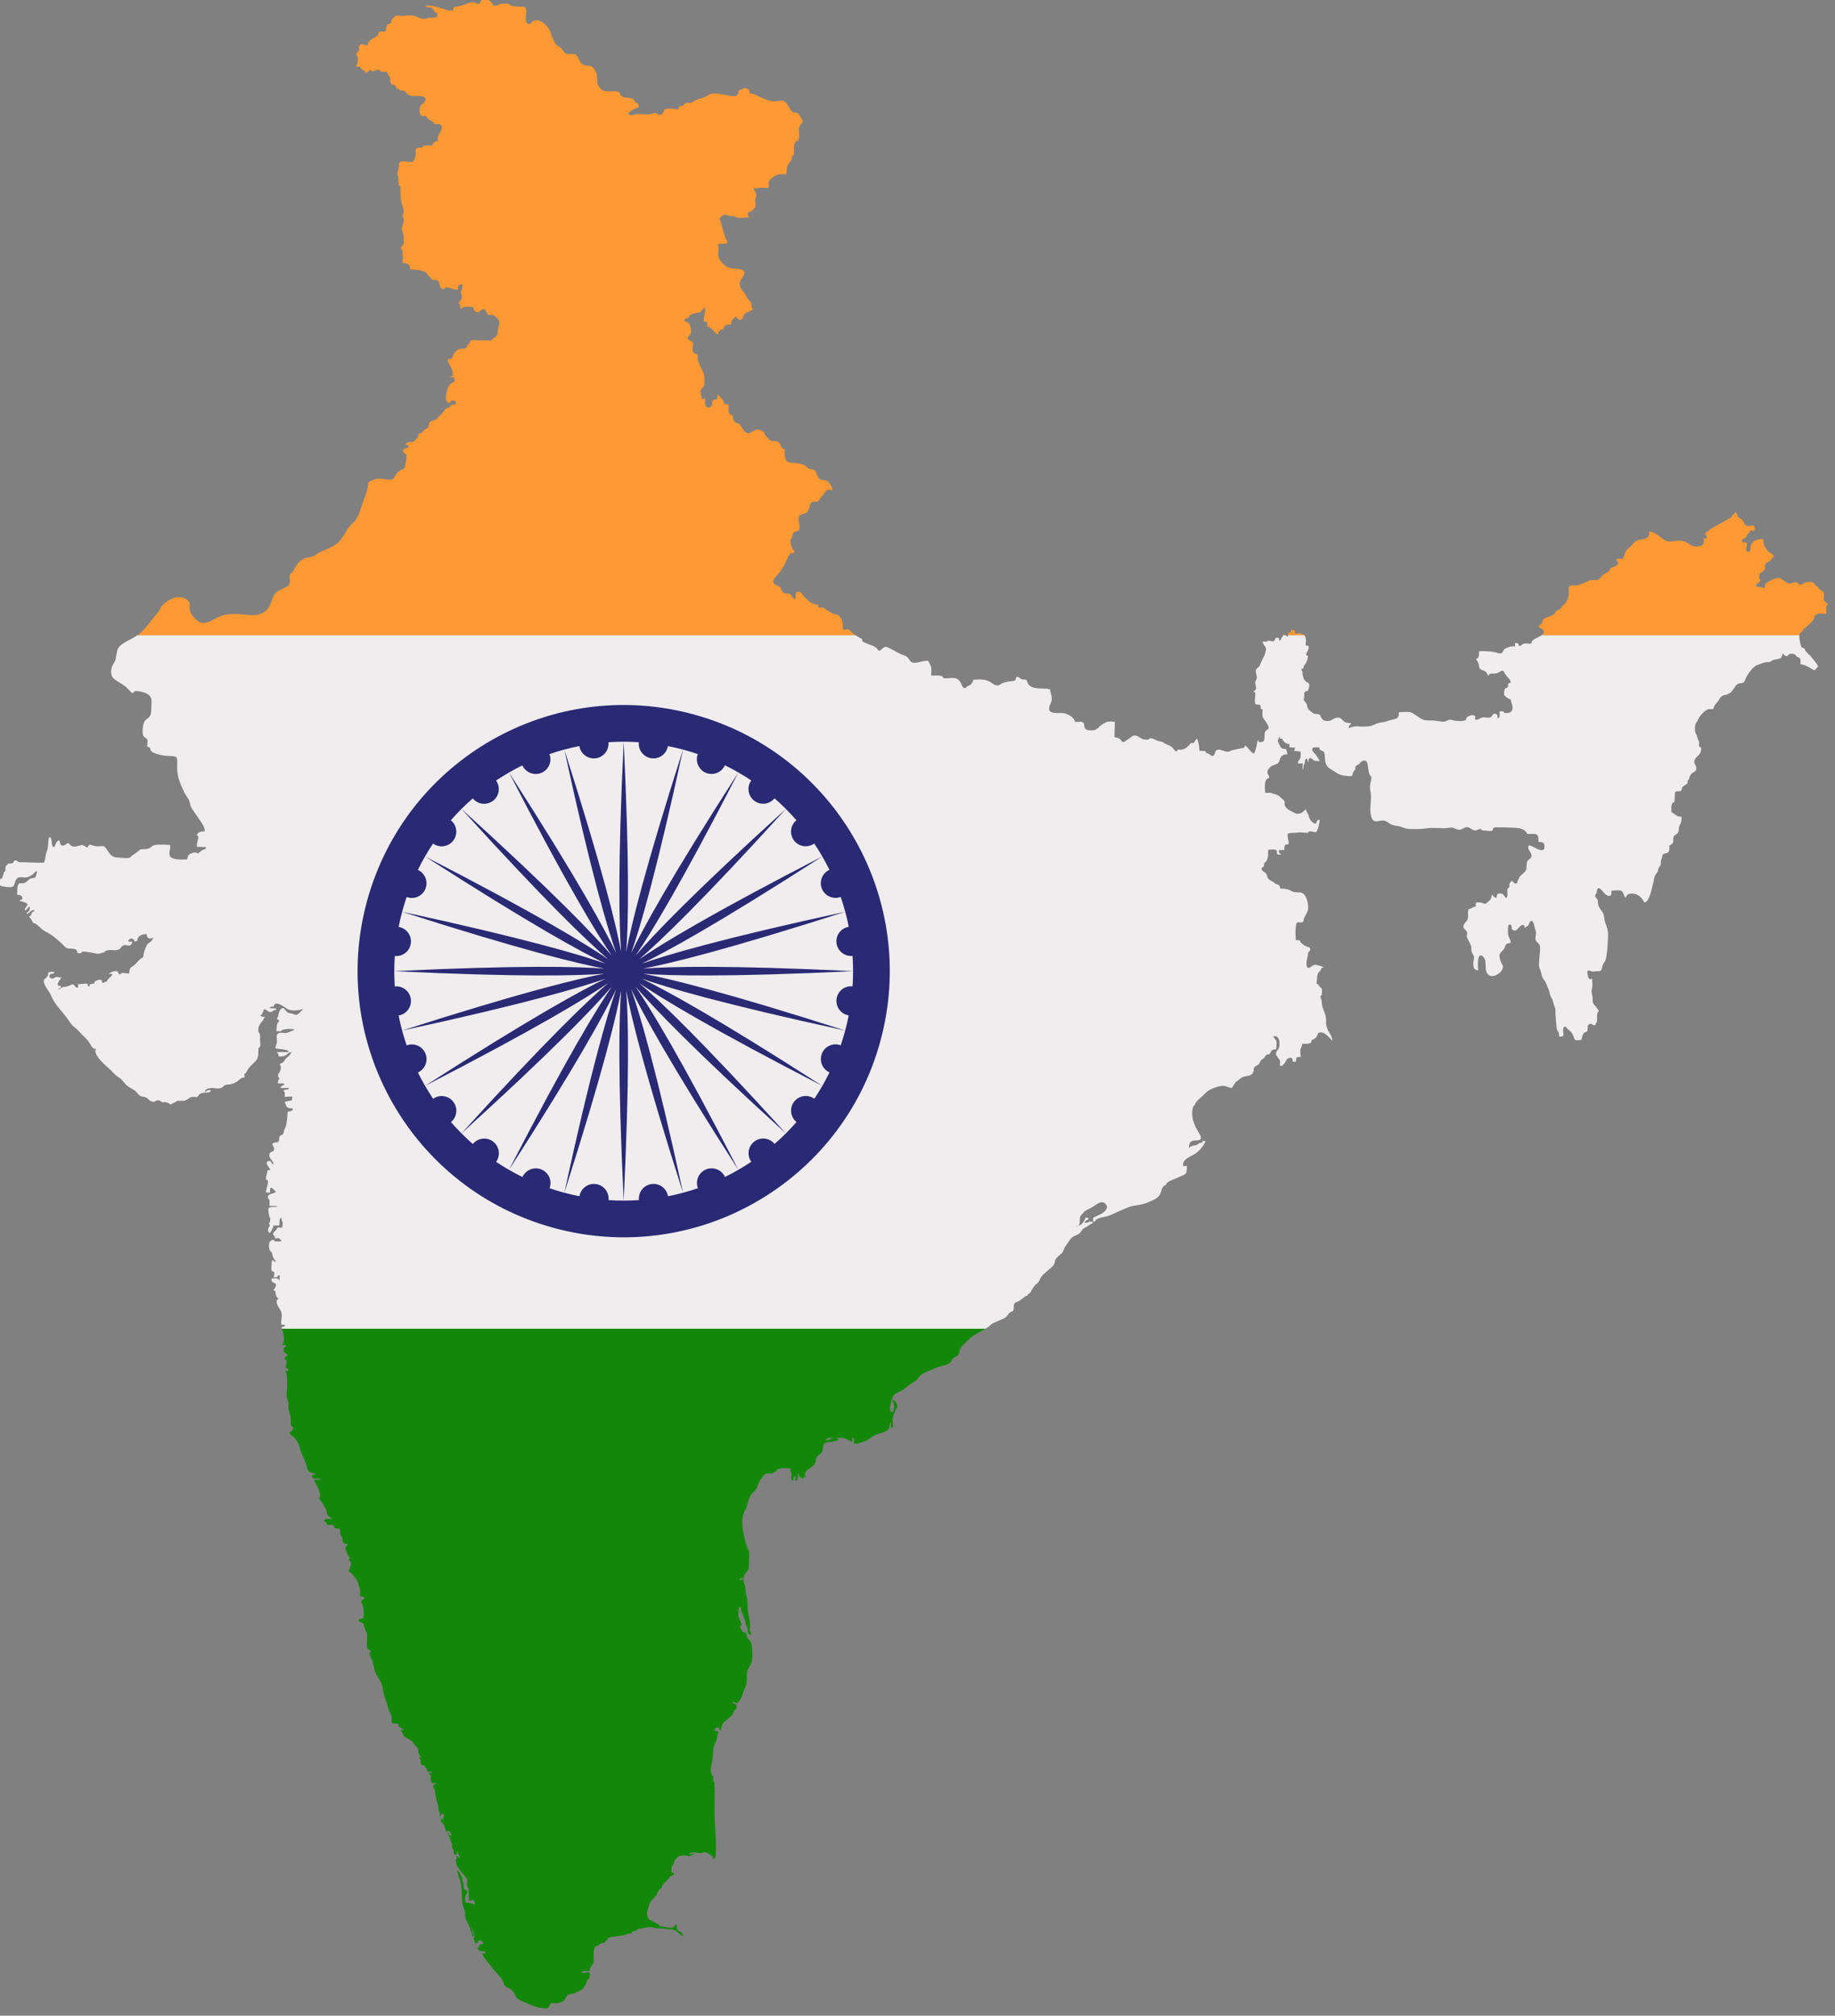 <?xml version="1.0" encoding="UTF-8" standalone="no"?>
<!-- Created with Inkscape (http://www.inkscape.org/) -->

<svg
   version="1.1"
   id="svg1"
   width="136.581"
   height="150"
   viewBox="0 0 136.581 150"
   xmlns="http://www.w3.org/2000/svg"
   xmlns:svg="http://www.w3.org/2000/svg">
  <rect x="0" y="0" width="136.581" height="150" fill="#808080" stroke="none"/>
  <defs
     id="defs1" />
  <g
     id="g1"
     transform="translate(-558.314,-300.555)">
    <g
       id="g9"
       transform="matrix(0.054,0,0,0.054,528.067,284.272)">
      <path
         id="path3"
         d="m 2671.2,1187.733 c -3.373,2.32 -8.253,-0.813 -12.013,1.36 -3.813,2.187 -4.667,5.267 -6.48,-0.84 -1.627,-0.56 -3.387,-0.787 -5.08,-0.547 0.173,0.12 0.48,0.28 0.787,0.427 0.04,1.373 0,2.773 -0.093,4.147 -4.213,0.147 -6.68,-0.173 -10.2,1.64 -1.84,0.933 -3.467,1.053 -4.88,2.72 -1.373,1.6 -1.56,3.587 -3.133,4.76 -1.587,1.187 -3.267,0.56 -5.027,0.107 -4.16,-1.04 -8.293,-2.213 -12.88,-2.387 -4.387,-0.16 -8.933,-0.453 -13.32,-0.28 -0.293,3.36 0.653,10.08 -4.133,10.613 0.427,2.04 2.627,4.16 3.333,6.32 0.613,1.907 0.36,4.96 1.413,6.573 1.493,2.293 4.653,2.92 6.88,4.027 3.88,1.96 3.093,3.04 4.867,6.533 2.507,-4.04 4.453,-2.973 9.067,-3.173 4.053,-0.147 5.093,-1.48 8.293,-3.187 4.04,-2.147 4.013,0.613 6.027,3.587 1.453,2.173 3.427,4.427 5.227,6.547 1.08,1.253 3.28,3.36 2.48,5.133 -0.453,0.987 -2.84,0.92 -3.453,2.107 -0.64,1.187 0.32,2.987 -0.413,4.28 -0.853,1.533 -2.92,1.16 -3.987,2.573 -0.96,1.28 -1.587,6.413 -1.147,8 0.773,2.76 6.52,5.96 9.213,6.733 0.08,5.253 3.853,8.827 1.853,14.533 -1.493,4.293 -6.88,4.333 -11.2,3.933 0.067,-0.453 -0.16,-1.107 -0.08,-1.573 -1.053,-0.4 -4,-1.227 -5.067,-0.64 -2.08,1.107 -0.773,1.24 -0.827,2.867 -0.093,3.187 0.627,5.147 -2.8,7.187 -0.427,-3.12 0.48,-5.347 -2.48,-6.347 -4.24,-1.453 -4.267,1.92 -6.12,3.693 -3.013,2.893 -8.24,0.24 -12.093,0.96 -3.827,0.707 -6.08,4.053 -10.32,3.107 -0.013,-1.8 0.107,-3.64 0.027,-5.44 -1.707,0.04 -3.307,-0.88 -4.747,-0.733 -0.707,0.08 -2.96,1 -3.787,1.307 -2.573,0.987 -4.307,2.173 -4.027,5.373 -4.187,1.773 -10.533,1.72 -15.227,1 -3.133,-0.493 -5.493,-2.107 -8.787,-1.107 -3.907,1.173 -4.533,2.933 -8.68,2.373 -4.107,-0.573 -8.28,-1.187 -12.413,-1.547 -4.587,-0.4 -9.907,0.6 -14.133,-1.16 -3.133,-1.32 -7.333,-4.187 -10.133,-6.187 -2.84,-2.04 -5.507,-3.947 -8.92,-4.347 -4.12,-0.453 -9.827,0.12 -14.253,0.293 -0.24,4.947 -0.307,7.907 -5.6,9.373 -3.907,1.08 -7.493,1.707 -11.413,3.107 -3.773,1.373 -6.693,1.24 -10.373,2.133 -4.56,1.133 -8.493,3.84 -13.24,4.587 -4.84,0.76 -10.387,0.693 -15.347,0.28 -4.88,-0.4 -9.213,0.733 -13.133,2.44 -0.773,-2.787 1.987,-4.68 3.453,-6.56 -2.44,-0.6 -6.213,-0.64 -8.4,-1.613 -2.667,-1.2 -4.533,-4.867 -7.387,-5.8 -7.68,-2.493 -10.24,4.773 -17.293,4.147 -3.72,-0.333 -6.04,-0.773 -8.067,-4.08 -2.147,-3.52 -0.147,-4.573 -5.453,-5.413 -4.24,-0.68 -4.8,0.187 -7.813,-2.613 -1.733,-1.613 -4.08,-3.16 -5.333,-5.2 -1.453,-2.373 -0.787,-5.333 -2.44,-7.4 -4,-5 -3.613,-2.2 -2.733,-8.227 0.6,-4.12 -1.453,-8.64 5,-8.36 0.653,-2.48 2.24,-5.387 2.04,-7.973 -0.293,-3.653 -2.173,-3.347 -4.547,-5.053 -4,-2.907 -4.84,-9.547 -5.067,-14.333 -0.24,-0.053 -0.48,-0.12 -0.693,-0.173 -0.293,-0.96 -0.427,-2.347 -0.36,-3.307 0.68,0.173 1.76,-0.24 2.44,-0.067 -0.187,-3.573 2.72,-6.013 4.053,-8.493 1.32,-2.467 2.173,-6.413 2.427,-9.187 -4.773,-0.24 -1.547,-4.733 -0.72,-6.187 1.453,-2.533 1.627,-4.293 1.507,-7.507 -6.08,0.333 -3.467,-3.013 -3.627,-7.013 -0.107,-3 -0.333,-5.853 -2.48,-7.667 h -22.253 c -0.027,0.6 -0.04,1.227 -0.093,1.827 -1.427,0.2 -2.373,-0.893 -3.48,-1.827 h -2.867 c -0.72,1.373 -1.693,2.36 -2.467,3.733 -0.16,0.293 -1.213,2.947 -1.267,2.987 -3.267,2.133 -1.547,-2.787 -2.867,-3.08 -6.573,-1.427 -3.307,3.667 -7.48,4.853 -1.987,0.56 -8.693,-2.88 -8.093,0.32 -2.067,0.067 -4.24,-0.093 -6.307,-0.027 -0.107,4.053 3.507,5.84 4.44,8.92 0.52,1.667 -1.107,7.733 -1.96,10.027 -0.653,1.773 -2.053,3.547 -2.733,5.4 -0.76,2 -0.72,2.147 -1.813,3.813 -0.947,1.44 -1.107,3.16 -1.827,4.68 -1.573,3.32 -5.6,3.76 -5.627,7.76 -0.04,3.36 2.053,6.76 1.267,10.107 -0.587,2.507 -2.453,4.173 -1.92,7.24 0.947,5.533 2.947,8.04 -2.92,10.733 0.307,0.253 2.627,1.2 2.667,1.307 1.093,3.493 -1.68,13.787 0.64,16.107 1.773,1.773 4.747,-0.427 6.44,1.72 1.627,2.093 -1.12,5.76 3.2,5.28 0.093,2.907 -0.573,6.16 -0.16,9.053 0.56,4.013 2.587,4.933 4.533,8.107 1.333,2.173 4.787,7.053 3.907,9.587 -0.28,0.88 -3.773,2.44 -4.573,3.933 -1.067,2 -0.947,4.707 -1,6.893 -0.187,6.893 -0.88,8.307 -8.133,7.693 0.053,-0.8 -0.307,-1.987 -0.133,-2.733 -2.693,2.533 -2,5.893 -2.853,9.147 -0.773,2.893 -1.84,6.787 -3.347,9.4 -2.92,0.84 -8.6,-9.387 -12.693,-11.027 0.12,1.347 -0.707,2.067 -0.84,3.253 0.027,-0.36 -14.627,2.92 -15.72,3.093 -2.267,0.347 -3.453,1.52 -5.293,2.027 -5.427,1.507 -10.333,-3.547 -15.48,-2.507 -5.107,1.04 -2.8,7.067 -6.653,8.52 -2.68,1.013 -5.08,-4.2 -9.56,-3.907 0.053,-0.627 -0.213,-1.507 -0.133,-2.107 -2.6,-1.307 -6.053,-0.733 -8.96,-0.987 -0.013,-4.8 -1.04,-12.16 -3.2,-16.467 -2.88,0.52 -2.187,4.067 -4.627,5.507 -1.253,0.747 -2.96,-0.16 -4.04,0.467 -1.56,0.867 -1.267,1.76 -2.36,2.813 -4.853,4.693 -8.107,7.027 -15.52,5.973 -0.28,1.107 -1.12,1.507 -1.4,2.613 -2.653,0.08 -4.893,-4.667 -7.173,-6.36 -3.027,-2.24 -6.973,-3.213 -9.653,-4.827 -1.52,-0.907 -1.987,-1.773 -4.493,-2.387 -2.04,-0.493 -3.667,-0.573 -5.707,-1.28 -2.72,-0.973 -9.76,-5.84 -10.92,-2.093 -4.533,1.387 -8.573,0.493 -12.413,-1.773 -2.68,-1.6 -4.72,-3.44 -8,-3.24 -3.307,0.213 -2.667,1.013 -5.24,2.72 -1.693,1.12 -3.12,2.24 -4.773,3.2 -0.733,0.427 -4.387,3.28 -5.24,3.267 -1.947,-0.013 -3.267,-3.253 -4.88,-4.427 -2.08,-1.533 -4.733,-2.2 -7.333,-2.133 -0.267,-7.12 0.653,-14.387 0.373,-21.52 -3.893,-0.333 -8.64,-0.947 -12.107,0.6 -2.56,1.147 -9.6,5.547 -10.453,7.76 -3.8,1.667 -3.547,3.467 -8.587,3.307 -3.307,-0.107 -7.44,0.547 -9.693,-2.4 -2.293,-2.987 0.067,-7.027 -3.76,-8.8 -2.427,-1.133 -7.507,-0.08 -10.213,-0.36 -1.573,-5.933 -6.013,-8.373 -11.427,-10.893 -5.573,-2.587 -12.413,-0.427 -18.72,-1.76 -8.36,-1.76 -5.507,-8.373 -3.08,-13.787 1.267,-2.827 1.493,-5.4 0.96,-8.693 -0.533,-3.32 -2.12,-6.573 -2.24,-9.8 -8.907,-2.4 -23.187,1.253 -29.72,-6.72 -1.227,-1.507 -1.453,-4.667 -2.68,-5.8 -1.747,-1.6 -4.667,-0.547 -6.707,-1.4 -2.973,-1.227 -3.427,-3.733 -7.267,-2.987 -1.653,4.267 -0.08,4.813 -4.813,5.507 -5.853,0.827 -9.267,0.893 -14.587,3 -1.787,0.707 -3.187,2.413 -5.027,2.853 -5.267,1.307 -8.907,-3.28 -13.187,-5.413 -6.587,-3.28 -14.12,-2.667 -21.48,-2.307 -0.76,2.373 -2.027,4.813 -3.84,6.627 -1.813,1.813 -6.04,2.6 -6.96,4.893 -4.4,1.173 -5.213,-4.467 -6.587,-6.96 -1.333,-2.427 -2.973,-4.813 -6.067,-6.04 -5.173,-2.013 -12.2,0.107 -17.733,-0.333 -0.427,-5.72 -12.773,-3.493 -17.107,-3.88 -0.107,-3.333 0.56,-6.893 0.2,-10.213 -0.387,-3.587 -2.867,-6.253 -3.867,-9.707 -7.147,-1.72 -14.507,3.387 -21.173,2.213 -4.253,-0.747 -4.613,-3.853 -7.4,-6.88 -2.707,-2.933 -5.04,-2.947 -8.36,-4.36 -5.507,-2.36 -11,-6.027 -16.693,-8.6 -4.227,-1.92 -4.24,-2.987 -8.08,-1.027 -2.44,1.227 -4.293,5.107 -7.613,4.093 -1.427,-4.053 -7.013,-6.547 -10.787,-7.76 -4.107,-1.32 -7.253,-2.867 -11.24,-4.8 0.2,-0.907 -0.32,-2.333 -0.12,-3.24 -3.44,-1.667 -6.32,-3.267 -9.28,-5.307 H 749.761 c -5.852,3.92 -12.995,6.987 -19.109,10.853 -10.208,6.44 -8.737,10.467 -11.045,21.76 -0.992,4.867 -4.173,7.053 -5.455,11.853 -4.497,16.76 8.036,17.507 18.465,25.933 2.121,1.72 3.728,3.893 5.831,5.493 1.763,1.347 1.505,3.093 4.036,3.64 2.292,0.507 1.915,-2.267 3.439,-2.387 5.847,-0.467 14.156,1.333 18.825,4.787 6.137,4.533 3.983,12.24 3.795,19.627 -0.119,4.347 0.085,7.04 -2.035,10.173 -2.153,3.187 -5.147,4.013 -6.976,6.773 -2.428,3.653 -3.796,15.08 -2.051,19.6 1.231,3.187 4.631,3.387 5.505,5.453 1.06,2.507 -0.052,7.213 0.068,9.947 5.899,1.293 3.112,3.76 5.66,6.333 1.659,1.653 4.341,2.707 6.821,3.547 6.003,2.04 12.124,2.907 18.827,3.067 10.788,0.253 10.276,1.907 9.984,12.253 -0.185,6.933 0.273,12.533 2.088,18.947 1.727,6.12 4.548,12.2 7.317,18.133 2.668,5.76 7.027,9.6 8.139,15.627 1.453,7.88 4.737,9.653 8.84,16.48 3.249,5.4 12.98,16.213 11.405,22.627 -4.223,-0.32 -9.952,0.48 -10.703,5.573 0.82,0.147 1.281,0.68 2.085,0.827 0.24,5.133 -2.719,9.907 -1.915,14.627 4.085,0.373 8.327,0.133 12.412,0.493 -0.049,0.373 -0.016,1.133 -0.032,1.547 -0.856,0.573 -1.112,1.107 -1.779,1.667 -3.164,-0.013 -6.687,3.627 -9.201,5.64 -1.828,-1.827 -4.735,-1.413 -7.335,-1.307 -0.085,0.307 -0.153,0.627 -0.221,0.933 -4.993,0.173 -6.908,3.84 -7.216,8.387 -6.292,0.227 -14.825,0.813 -20.364,-1.573 -7.66,-3.307 -2.463,-11.36 -3.061,-18.267 -4.976,-0.44 -10.363,-0.653 -15.388,-0.48 -2.139,0.067 -5.353,0.16 -7.456,0.96 -2.599,0.987 -3.983,3.32 -6.976,4.373 -2.651,0.947 -4.583,0.907 -7.473,0.947 -4.188,0.053 -3.864,0.267 -6.788,2.72 -3.059,2.547 -6.701,4.68 -9.985,7.213 -0.357,3.987 -12.721,1.84 -16.176,1.76 -8.156,-0.2 -10.943,-1.893 -15.353,-8.413 -1.077,-1.613 -3.848,-6.253 -5.403,-7.027 -1.968,-0.987 -6.909,-0.16 -9.184,-0.213 -3.128,-0.08 -5.351,-0.92 -7.831,-1.48 -2.959,-0.667 -4.48,-1.493 -5.471,2.773 -2.703,0.613 -3.421,-1.333 -5.592,-2.213 -2.872,-1.147 -2.325,-0.933 -5.147,-0.293 -3.709,0.88 -7.385,2.72 -11.901,0.707 -1.436,-0.653 -3.144,-3.747 -4.752,-3.88 -1.745,-0.16 -2.908,2.013 -4.497,2.653 -6.275,2.453 -6.104,-1.92 -7.404,-6.387 -3.437,-0.613 -6.121,6.56 -7.113,9.32 -4.275,-0.027 -2.923,-8.72 -4.189,-11.413 -3.436,-7.36 -4.104,3.28 -4.189,6.747 -0.12,5.093 -1.18,8.72 -2.752,13.053 -1.471,4.067 -0.957,9.267 -3.165,12.96 -9.231,0.36 -18.688,-0.413 -27.955,-0.653 -1.967,-0.053 -4.412,0.293 -6.328,-0.133 -1.469,-0.333 -3.145,-2.387 -4.615,-2.307 -3.369,0.147 -1.883,2.267 -4.105,3.653 -1.659,1.027 -4.172,0.6 -6.087,0.613 -0.959,2 -2.856,2.347 -3.66,4.36 -1.008,2.533 1.181,5.6 -1.795,6.907 -0.889,3.133 -2.188,5.973 -3.283,9.44 -0.039,0.12 -1.091,0.227 -2.712,0.347 0.263,0.453 0.477,0.907 0.369,1.507 -0.785,4.187 -4.172,5 -0.359,7.6 2.701,1.84 10.003,2.187 13.252,2.427 8.445,0.64 5.899,-6.413 9.455,-11.173 3.557,-4.76 10.363,-0.96 15.407,-2.587 1.761,-0.56 5.387,-2.667 6.976,-3.72 2.103,-1.413 3.351,-5.253 6.497,-4.267 -1.419,2.16 -1.453,6.427 -2.753,7.933 -1.727,2 -4.907,1.067 -7.079,2.093 -1.727,0.813 -3.572,3.28 -5.437,4.427 -2.581,1.587 -2.445,1.907 -6.292,2.013 -2.872,0.093 -3.676,-0.24 -4.411,0.893 -0.257,0.413 -0.513,0.987 -0.839,1.827 -1.232,3.133 -1.077,10.253 -0.855,13.613 2.925,-1 5.865,0.027 6.704,3.227 1.007,3.8 -1.249,1.747 -3.951,4.813 3.299,-0.027 7.249,1.76 10.088,3.187 4.344,2.2 -3.488,5.307 -2.479,9.6 3.453,0.013 3.471,-4.653 6.823,-4.827 0.169,2.613 0,4.027 -1.232,6.053 -1.095,1.8 -4.172,1.08 -2.428,3.987 3.043,-1.267 6.155,-6.64 9.832,-5.32 -0.036,0.427 0,1.08 -0.036,1.533 -4.889,0.2 -3.196,7.533 -7.471,6.867 2.496,3.36 4.395,4.68 5.54,9.053 5.573,0.267 10.909,8.373 15.628,10.92 6.325,3.413 11.132,5.96 16.347,10.733 2.395,2.187 5.129,4.24 7.42,6.32 2.497,2.28 4.447,5.747 7.968,6.92 5.165,1.693 13.833,-1.613 13.988,6.68 1.949,0.24 4.001,0.4 5.796,-0.293 -0.513,-3.773 10.499,-0.573 13.645,-0.253 3.488,0.347 6.804,1.893 10.396,1.413 2.959,-0.387 4.463,-2 7.813,-1.6 0.069,-0.52 0.155,-1.013 0.223,-1.52 5.625,-3.733 12.756,-0.4 18.74,-2.453 3.609,-1.227 3.711,-5.107 7.729,-6.107 2.529,-0.613 6.428,1.107 8.583,0.213 0.736,-0.307 4.241,-4.853 2.344,-4.973 -1.625,-0.093 -3.352,-0.187 -4.976,-0.293 -0.207,-2.547 3.095,-5.12 5.761,-3.813 3.78,1.84 1.385,6.12 6.703,2.413 -0.409,-6.307 7.439,-9.453 12.824,-8.627 -0.308,6.213 5.695,7.44 9.679,4.24 -1.469,2.213 -2.12,4.147 -4.24,5.973 -2.412,2.08 -3.693,1.8 -5.301,5.027 -2.668,5.4 -4.361,9.947 -4.959,16.453 -4.633,1.653 -8.309,7.293 -12.089,10.653 -1.537,1.387 -4.976,3 -6.019,4.947 -1.043,1.92 -0.719,4.613 -1.367,6.747 -3.352,0.107 -6.771,-1 -10.089,-0.64 -1.949,0.213 -0.12,2.52 -3.027,1.56 -2.087,-0.68 -1.556,-3.373 -3.899,-4.133 -1.008,-0.347 -3.607,0.187 -4.617,0.427 -2.444,0.56 -4.565,2 -6.719,3.293 1.812,0.04 3.659,0.027 5.437,0.213 -0.752,4.08 -7.369,6.533 -7.729,10.467 -1.351,-0.08 -2.512,0.733 -3.845,0.64 -0.069,0.307 -0.156,0.64 -0.223,0.947 -0.873,0.213 -1.813,0.053 -2.685,-0.067 1.367,-6.827 -7.66,-3.48 -9.951,-1.48 -0.856,0.747 0.032,1.933 -0.891,2.587 -0.751,0.547 -1.863,-0.08 -2.463,0.347 -1.76,1.227 -4.256,-0.64 -3.608,3.227 -0.547,0.253 -1.52,0.493 -2.101,0.533 -0.155,-1.147 -0.992,-2.373 -0.685,-3.853 -5.06,-0.44 -9.66,0.667 -14.653,0.813 0.445,0.16 0.976,0.387 1.453,0.573 0.256,0.96 0.223,2.88 -0.101,3.813 -4.464,1.16 -3.695,-3.44 -6.687,-4.133 -1.864,-0.453 -5.145,1.667 -6.943,2.293 -2.597,0.907 -5.761,0.747 -8.308,1.773 -1.933,0.773 -3.284,2.72 -5.473,3.373 0.581,-2.84 4.6,-1.8 3.985,-5.44 -9.764,0.48 -1.197,-8.067 1.008,-12.44 -2.479,2.053 -4.685,-0.253 -7.507,0.16 -1.965,0.293 -3.351,2.52 -5.763,2.16 -3.436,-0.52 -5.316,-3.427 -2.237,-5.933 1.929,-1.6 5.128,0.267 5.265,-3.053 -2.635,-0.24 -6.14,-0.973 -7.985,0.84 -1.215,1.2 -0.068,2.667 -0.753,3.987 -0.837,1.627 -1.847,1.52 -2.376,3.267 -8.823,3.08 2.069,15.92 4.581,20.333 2.172,3.813 3.728,8.107 6.121,11.893 5.729,9.107 13.527,16.68 19.835,25.773 3.044,4.387 4.499,7.027 9.012,10.373 4.515,3.36 7.183,7.493 11.148,11.147 4.224,3.907 6.755,6.4 9.628,11.24 2.204,3.733 3.863,7.587 8.771,7.187 -0.651,0.613 -0.376,1.067 -1.607,1.667 0.477,9.48 12.276,19.16 18.74,24.947 3.915,3.52 7.045,7.627 11.129,10.707 2.959,2.227 4.943,3.067 7.355,5.827 1.863,2.147 3.589,4.347 5.608,6.333 3.932,3.84 8.788,5.28 12.857,8.747 2.019,1.72 3.439,4.347 5.625,5.907 2.652,1.867 3.455,1.347 6.807,2.013 4.975,1 6.753,6.88 12.431,6.6 2.616,-0.133 3.487,-2.08 5.763,-2.147 3.025,-0.093 4.207,2.04 6.873,3.12 3.419,-1.747 8.24,0.813 11.148,3 2.36,-2.787 6.943,-2.88 8.429,-5.333 4.941,-0.227 9.559,0.8 13.525,-1.453 3.009,-1.693 3.676,-3.427 7.712,-3.813 2.189,-0.227 4.565,0.187 6.753,0.093 2.36,-3.507 4.241,-5.467 8.84,-5.96 3.096,-0.333 9.9,0.747 9.748,-3.667 -2.873,0.147 -6.396,0.04 -7.439,3.24 -3.011,-4.667 7.335,-6.333 9.883,-6.093 5.3,0.493 9.9,1.8 14.277,-1.453 2.257,-3.6 6.276,-3.013 9.917,-3.587 3.763,-0.587 6.703,-1.92 9.865,-4.093 3.197,-2.187 5.611,-5.787 9.783,-5.24 0.169,-1.8 0.135,-3.72 0.305,-5.533 0.515,-0.04 1.028,-0.08 1.54,-0.12 3.112,-7.04 7.557,-11.387 12.995,-16.253 5.368,-4.827 4.001,-12 4.72,-19.067 4.087,-0.84 2,-7.973 1.897,-10.893 -0.085,-2.187 0.564,-4.693 0.171,-6.853 -0.359,-2.093 -1.88,-3.187 -2.205,-4.6 -0.889,-3.933 0.513,-7.8 2.513,-10.813 1.455,-2.2 4.447,-4.853 4.976,-7.76 1.043,-0.56 1.111,-0.933 2.036,-1.787 -2.463,0.333 -5.08,-0.173 -7.216,-1.427 3.299,-1.893 3.932,-5.067 4.924,-8.787 4.155,-0.493 5.197,3.453 8.976,3.573 4.223,0.133 3.319,-3.28 8.001,-2.733 0.172,-0.707 0.189,-1.373 0.052,-2.107 -2.975,-0.253 -6.052,-0.107 -9.009,-0.427 0.991,-2.32 3.349,-2.373 5.624,-2.12 1.847,-10.36 15.577,1.28 19.048,3.333 5.263,3.093 16.289,1.987 22.301,-0.373 0.48,-0.347 0.9,-0.547 1.227,-0.533 -0.379,0.187 -0.791,0.36 -1.227,0.533 -2.281,1.613 -6.004,6.52 -8.435,7.653 -3.453,1.627 -3.197,0.16 -6.376,-0.76 -2.344,-0.693 -5.011,-0.427 -7.131,-1.84 -4.6,-3.027 -5.335,-10.2 -10.671,-3.16 -2.256,2.96 -1.556,9.84 -4.529,11.307 1.503,1.267 3.607,2.36 3.299,4.547 -3.385,0.507 -3.692,9.947 -3.591,13.053 2,0.16 4.103,0.213 6.104,0.133 1.437,-3.507 15.663,-4.08 18.912,-2.12 -4.72,1.64 -8.003,4.36 -12.876,4.56 -3.284,0.12 -9.301,-1.867 -11.252,2.053 -1.419,2.84 -0.119,6.56 -0.152,9.547 -0.035,3.107 -2.6,6.907 -1.848,9.627 1.692,0.333 17.372,1.64 17.391,3.6 0,0.48 -0.069,1.08 -0.052,1.547 -5.232,0.187 -10.876,-0.907 -15.92,0.333 0.753,0.693 0.925,1.28 2.104,1.76 0,1.427 0.787,2.347 0.667,3.84 4.036,0.32 7.713,-0.12 10.892,-2.453 2.924,-2.133 3.968,-4.573 8.02,-2.8 -0.685,-0.013 -1.488,0.08 -2.172,0.147 -0.667,3.8 -5.129,5.84 -7.336,8.707 -1.487,1.933 -1.657,2.853 -3.521,4.493 -1.812,1.6 -4.976,0.76 -3.899,4.52 0.308,0.08 0.632,0.16 0.94,0.227 0.172,3.787 -0.359,6 -1.812,9.147 -0.787,1.707 -2.241,1.507 -1.881,4.36 0.24,1.907 0.496,2.92 2.12,3.933 -1.709,1.787 -2.872,4.08 -2.308,6.84 2.513,0.213 8.755,-0.84 8.96,1.947 -2.308,0.187 -5.181,2.267 -5.693,4.413 3.573,0.493 7.54,-0.453 11.301,-0.107 0.137,0.72 0.12,1.387 -0.052,2.107 -2.615,-0.213 -5.027,0.24 -7.215,1.76 3.112,1.64 1.864,5.48 1.967,8.4 3.521,0.28 7.336,-0.787 10.739,-0.093 -0.651,1.347 -0.823,3.307 -0.736,4.92 -3.677,0.28 -6.497,1.293 -10.089,2.227 0.959,1.973 2.12,6.093 3.745,7.4 1.983,1.627 4.344,1.173 7.199,1.427 0.804,4.72 -4.068,3.413 -6.823,4.973 -0.735,7.4 -0.513,14.04 -2.923,20.987 -0.429,1.24 -1.333,2.507 -1.831,3.907 -0.753,2.147 -0.324,3.853 -1.813,5.72 -1.007,1.24 -3.076,1.213 -4.103,2.56 -1.589,2.12 -0.393,5.333 -1.829,7.253 -2.052,2.733 -7.437,0.667 -8.309,3.573 -0.667,2.24 2.839,4.6 2.205,7.387 -1.079,4.68 -3.916,1.84 -5.883,5.56 -3.472,6.48 5.745,9.893 4.789,15.933 -1.267,-1.907 -3.183,-2.667 -3.439,-4.987 -1.248,-0.307 -3.147,-0.333 -4.393,-0.093 -2.208,2.6 -1.044,4.227 0.273,6.667 0.136,0.253 3.899,5.107 3.248,5.2 -1.145,0.133 -2.377,0.987 -3.847,0.667 -0.24,4.867 -2.377,8.187 -2.053,12.907 7.252,-0.547 -2.427,17.293 0.685,17.733 1.607,0.2 3.351,0.24 4.976,0.133 0.205,-2.067 -0.804,-6.6 2,-6.747 1.06,-0.067 4.513,4.72 6.087,5.467 -2.7,3.28 -9.916,2.227 -10.993,6.427 -0.753,2.907 1.556,3.213 2.033,5.307 0.532,2.333 -0.085,5.28 0,7.693 3.797,0.613 8.02,0.093 11.901,0.613 -3.521,2.16 -11.729,-0.64 -13.287,3.493 -0.681,1.84 0.959,12.133 2.464,12.747 0.068,1.813 0.017,3.693 -0.137,5.507 -3.215,1.133 0.068,3.547 -0.735,6.267 -2.736,0.947 -3.129,9.307 0.923,8.573 1.657,-3.627 3.728,-5.907 4.464,-9.987 2.58,-0.093 5.248,0.12 7.831,0.04 1.145,-2.667 -0.548,-11.24 3.147,-10.6 -0.464,2.733 1.196,4.44 1.624,6.8 0.393,2.173 -0.137,4.853 -0.82,6.76 -1.439,0.053 -4.363,-0.613 -5.661,-0.067 -2.377,0.987 -1.095,1.76 -2.497,3.24 -1.673,1.8 -7.351,6.267 -1.896,8.173 -0.223,0.907 0.307,2.333 0.103,3.253 2.221,0.387 3.863,-0.667 5.796,0.08 1.248,0.48 2.428,2.56 3.727,3.253 -2.153,1.8 -7.284,0.907 -10.189,0.653 -0.052,-0.533 -0.103,-1.027 -0.137,-1.56 -8.02,-1.56 -8.448,9.32 -5.883,14.467 0.531,1.107 2.051,1.893 2.635,3.04 0.82,1.627 0.409,3.12 1.008,4.627 1.093,2.747 2.855,5.427 4.787,7.587 -0.82,0.187 -2.36,-0.013 -3.164,-0.2 -0.136,-0.52 -0.12,-1.053 -0.136,-1.56 -0.752,-0.173 -1.383,-0.04 -2.12,-0.053 -1.316,4.427 -1.112,9.973 -0.94,14.64 1.403,0.173 2.461,1.173 3.779,1.427 0.12,2.52 0.479,5.467 -1.18,7.2 1.641,0.16 3.368,0.267 5.011,0.147 0.477,-2 2.068,-3.013 4.103,-2.587 -1.283,2.867 0.051,5.387 -0.701,7.4 -0.495,-4.36 -6.993,-3.267 -10.72,-3.12 -1.231,5.693 2.548,5.027 5.916,7.587 0.615,3.28 -2.411,6.4 -3.488,8.853 1.111,0.027 1.64,0.693 2.667,0.827 0.103,3.147 1.077,11.267 5.933,9.893 -8.035,2.267 -2.547,11.107 0.36,15.293 4.804,6.933 1.145,13.28 1.863,21.08 2.019,-0.067 4.309,0.133 5.695,1.373 -1.369,1.267 -3.813,1.733 -5.387,2.707 0.172,0.52 0.36,1.08 0.553,1.667 h 969.708 c 1.053,-0.613 2.093,-1.267 3.12,-1.947 2.227,-1.48 3.667,-3.213 5.733,-4.72 2.053,-1.467 4.227,-2.053 6.627,-3.227 4.093,-2.013 9.32,-3.227 12.813,-6.253 2.72,-2.333 4,-6.48 7.96,-7.453 4.267,-1.027 2.213,-8.2 3.36,-10.533 1.24,-2.493 4.347,-2.813 6.613,-4.093 3.547,-1.987 8.293,-7.2 11.8,-7.627 0.387,-1.787 1.733,-3.053 3.52,-3.36 1.987,-3.507 3.827,-7.333 6.667,-10.587 1.627,-1.88 3.907,-3.053 5.307,-5.16 1.293,-1.947 1.72,-4.12 3.027,-6.067 1.933,-2.907 5.453,-5.987 8.2,-8.213 3.253,-2.627 6.627,-5.227 9.267,-8.56 1.747,-2.173 1.333,-4.92 2.48,-7.373 2.347,-4.96 7.813,-6.787 10.16,-10.947 1.747,-3.093 2,-5.6 4.133,-8.373 2.453,-3.16 4.827,-7.493 7.84,-10.667 2.627,-2.813 7.627,-3.427 10.907,-6.267 3.347,-2.907 3.013,-5.64 7.627,-7.827 4.173,-1.987 5.92,-4.747 10.493,-5.947 0.187,-0.733 0.187,-1.373 0.067,-2.107 -1.68,-0.067 -3.373,-0.427 -4.947,-0.68 -1.027,2.493 -4.24,1.333 -6.36,1.933 0.64,-3.053 4.68,-3.813 6.307,-5.933 -1.453,-0.507 -2.88,-1.147 -4.293,-1.64 -1.227,3.04 -3.733,7.6 -6.28,9.707 -0.96,0.8 -2.427,1.387 -3.893,1.933 -0.747,0.827 -1.787,1.333 -3.32,1.333 0.92,-0.467 2.12,-0.88 3.32,-1.333 2.587,-2.84 1.347,-9.587 2.533,-12.707 0.52,-1.387 3.96,-5.04 5.213,-6.28 3.72,-3.667 8.92,-4.867 13.133,-7.747 4.88,-3.333 12.12,-9.667 17.4,-2.053 3.067,4.413 -1.893,8.92 -5.133,11.4 -0.813,0.627 -12.813,6.547 -12.747,5.827 -0.173,2 -0.227,4.08 -0.16,6.08 3.147,0.413 2.733,-1.973 4.573,-3.187 1.707,-1.147 4.4,-2.173 6.96,-2.733 4.507,-1 8.72,-1.613 12.813,-3.507 7.547,-3.453 15.84,-7.16 23.64,-10.373 8.573,-3.547 18.307,-2.68 27.067,-6.72 7,-3.227 15.28,-5.347 18.133,-13.787 1.373,-4 2.16,-9.373 7.053,-10.2 0.813,-5.72 12.653,-8.107 17.587,-10.867 2.347,-1.32 7.24,-2.747 9.12,-4.453 2.653,-2.387 2.187,-7.68 2.053,-11.16 -1.747,-0.053 -3.253,0.32 -5,0.267 -1.52,-8.92 8.973,-12.613 15.227,-16.2 6.813,-3.933 12.853,-11.293 15.72,-18.227 -0.813,-0.2 -2.333,-0.36 -3.213,-0.173 -2.107,0.427 -0.84,1.773 -2.187,2.427 -0.787,0.373 -2.533,-0.12 -3.053,0.253 -0.76,0.533 -1.96,1.88 -2.787,2.28 -2.56,1.173 -3.72,0.88 -6.467,1.52 -2.347,0.533 -3.373,1.827 -5.293,3.107 0.507,-9.013 2.4,-9.947 11.2,-10.373 10.467,-0.533 3.147,-9.013 0.213,-14.293 -2.72,-4.893 -5.213,-10.76 -6.333,-16.147 -0.733,-3.587 -1.227,-16.88 2.707,-17.733 1.093,-4.08 4.907,-7.973 8.373,-10.667 4.053,-3.147 7.067,-7.573 11.133,-10.027 3.92,-2.333 10.08,-4.733 14.48,-5.707 2.4,-0.533 4.933,-0.72 7.467,-0.387 3.427,0.44 6.76,3.027 10.147,2.453 -0.067,0 4.427,-7.467 5.853,-8.373 4.133,-2.667 6.4,-6.013 11.4,-7.187 5.627,-1.307 10.72,-0.867 12.52,-7.32 0.667,-2.427 -0.48,-3.467 1.253,-5.627 1.64,-2.04 4.8,-2.307 6.427,-4.733 1.093,-1.64 1.72,-3.653 3.027,-5.16 1.053,-1.227 2.653,-1.653 3.64,-2.6 1.28,-1.227 1.707,-3.32 3.507,-4.387 2.693,-1.627 2.96,0.747 5.107,-2.267 1.947,-2.72 -0.173,-2.813 3.133,-4.48 1.347,-0.68 3.533,-0.92 5.08,-1.107 0.253,-3.067 0.88,-7.147 0.373,-10.213 -0.547,-3.293 -3.64,-4.56 -4.347,-7.4 8.627,-2.24 9.12,9.027 8.147,14.4 -0.667,3.707 -3.293,4.547 -4.227,7.867 -0.96,3.36 1.387,5.08 3.213,8.08 1.347,2.213 1.8,2.16 2.2,4.64 0.173,1.08 -0.8,4.413 -0.04,5.173 2.213,2.267 5.587,-2.267 6.76,-3.973 1.72,-2.467 1.747,-4.813 4.84,-6.08 4.36,-1.787 6.227,0.48 5.733,4.653 1.267,0.307 3.147,0.36 4.413,0.12 0.627,-6.707 0.373,-6.36 7.067,-6.68 -0.587,-1.973 -1.293,-7.507 -0.84,-9.627 0.667,-3.253 2.36,-4.507 2.6,-8.413 4.267,-0.173 13.027,1.587 12.733,-4.813 4.133,-1.88 5.893,-2.76 8.107,-6.733 1.36,-2.44 -0.44,-2.48 2.507,-3.813 1.613,-0.72 4.747,0 6.173,0.6 2.787,1.147 6.973,5.253 8.827,7.213 1.333,1.44 2.227,2.653 3.307,3.6 -0.427,-3.347 -1.48,-6.587 -3.32,-9.627 -3.88,-6.413 -5.64,-9.867 -5.44,-17.72 0.187,-7.547 -2.32,-11.72 -4.68,-18.427 -1.173,-3.307 -0.987,-6.16 -1.48,-9.72 -0.413,-3.027 -3.533,-6.2 0.107,-7.52 0.24,-2.48 0.853,-5.8 0.147,-8.28 -0.733,-2.587 -2.933,-2.92 -3.64,-4.36 -0.813,-1.693 -1.973,-3.053 -3.813,-3.387 1.507,-4.613 -0.373,-14.773 5.293,-17.133 0.787,-2.773 2.187,-5.96 5.773,-4.893 -1.867,-1.16 -10,-3.76 -12.293,-3.773 -5.56,-0.04 -9.493,8.28 -11.947,2.187 -1.653,-4.013 0.56,-11.027 1.347,-15.013 0.307,-1.467 0.013,-2.787 0.547,-4.107 0.653,-1.64 2.28,-1.547 2.667,-3.213 0.987,-4.253 -2.6,-4.027 -5.707,-5.427 -2.973,-1.36 -5.173,-3.147 -7.36,-5.173 -0.747,-0.693 -0.267,-2.213 -1.6,-2.933 -1.027,-0.547 -3.907,-0.067 -5.093,-0.187 -0.227,-5.667 -0.88,-11.427 -0.173,-17.093 0.213,-1.787 0.387,-5.907 2.013,-7.147 1.973,-1.48 4.8,0.693 7.013,-0.573 2.44,-1.4 1.4,-2.587 2.36,-5.04 1.933,-4.933 5.107,-8.267 5.693,-13.467 0.667,-5.973 -1.827,-18.04 -7.36,-21.453 -3.053,-1.907 -6.92,-0.92 -10.813,-1.4 -3.733,-0.467 -5.453,-2.307 -8.64,-3.533 -3.693,-1.413 -7.773,-1.293 -11.76,-1.653 0.627,-4.067 -3.173,-5.987 -6.707,-6.467 -1.707,-3.107 -7.8,-3.933 -10.107,-7.72 -1.107,-1.827 -1.147,-4.173 -2.373,-6.08 -1.253,-1.893 -5.347,-3.547 -6.053,-5.413 -1.373,-3.613 1.627,-2.8 2.92,-5.213 0.64,-1.16 -0.08,-2.587 0.64,-3.853 0.84,-1.427 2.053,-2.133 2.96,-3.48 2.933,-4.413 1.853,-9.72 2.333,-15.133 2.347,-0.093 9.72,-1 11.387,0.733 1.387,1.44 -0.4,3.747 1.08,5.213 1.147,1.133 4.013,0.733 5.56,0.6 -2.307,-1.507 -3.88,-2.96 -3.147,-6.173 2.387,-0.093 4.867,0.107 7.267,0.013 0.547,-6.013 -0.733,-7.8 5.933,-7.84 0.747,-5.653 -2.24,-8.827 -1.147,-14.693 3.373,-1.493 9.4,-0.867 13.08,-1.467 4.907,-0.787 9.76,0.48 14.827,0.293 1.253,-4.92 8.733,0.613 11.373,-1.293 2,-1.453 5.053,-13.933 4.56,-16.4 -4.773,-1.067 -2.813,3.613 -5.32,4.813 -2.12,1.027 -5.707,-2.667 -7.2,-4.64 -1.76,-2.333 -1.907,-4.8 -3.12,-7.627 -1.027,-2.387 -2.707,-4.787 -3.493,-7.333 -2.853,2.453 -3.613,4.413 -7.453,5.6 -4.293,1.307 -5.56,0.733 -9,-1.08 -4.507,-2.373 -10.88,-4.76 -12.493,-10.413 -0.413,-1.4 0.587,-3.2 0.053,-4.6 -0.653,-1.693 -3.16,-3.267 -4.413,-4.573 -2.053,-2.133 -3.893,-3.893 -6.68,-4.88 -2.293,-0.813 -4.667,-1.427 -7.013,-2.28 -3.013,-1.107 -5.747,0.24 -8.907,-0.48 -0.227,-6.013 -2.173,-19.133 5.507,-20.427 0.547,-3.067 -1.68,-4.093 -2.173,-6.667 -0.667,-3.387 0.8,-4.88 2.787,-7.347 3.027,-3.787 7.653,-3.507 11.213,-6.147 3.467,-2.6 2.12,-6.413 5.04,-9.453 2.04,-2.107 4.52,-3.147 8,-2.867 0.533,-2.547 -1.04,-4.8 -1.533,-7.293 -5.893,-0.547 -6.653,-0.613 -9.067,-5.88 -1.227,-2.667 -2.72,-3.733 -1.973,-7.08 0.493,-2.253 2.12,-3.093 1.88,-5.733 0.187,0.32 0.573,2.587 0.547,4.04 1.507,-0.213 2.48,0.507 3.787,0.813 -0.253,3.227 6.48,7.507 9.587,7.08 -0.173,1.373 0.2,3.013 0.04,4.4 2.587,0.213 5.293,0.147 7.867,0.373 -0.427,1.467 -1.027,3.013 -1.707,4.347 2.987,0.547 5.907,0.693 9,0.987 0.08,2.4 0.547,6.12 -0.12,8.48 -0.813,2.84 -3.76,4.653 -3.56,7.813 2.227,0.467 4.6,-0.013 6.707,-0.213 0.12,2.947 -0.667,7.173 0.28,9.573 0.48,-2.36 1.067,-4.787 1,-7.253 3.28,-1.493 -0.16,-8.88 4.6,-8.467 0.573,1.747 0.987,3.84 1.667,5.187 0.467,-0.893 0.107,-3.827 0.787,-4.64 2.64,-3.053 2.76,-0.96 4.96,0.147 1.853,0.92 1.613,1.973 4.64,2.4 1.827,0.267 3.88,0.147 5.68,0.04 -1.987,-2.773 -3.507,-5.8 -5.48,-8.48 -2.213,-3.067 -6.067,-4.773 -4.8,-9.267 2.933,-1.547 6.28,-1.2 9.587,-0.907 -0.693,4.973 4.6,3.72 6.267,6.307 0.987,1.52 1.307,6.827 1.48,8.613 0.36,3.787 0.16,5.227 1.507,8.053 1.8,3.813 3.12,5.013 6.667,7.067 5.053,2.92 10.4,7.507 16.373,8.44 2.613,0.413 10.933,2.027 13.04,0.24 0.68,-0.573 0.72,-3.667 1.213,-4.693 0.68,-1.427 2.587,-2.667 3.04,-4.093 0.24,-0.72 -0.027,-2.88 0.16,-3.24 1.387,-2.627 2.56,-1.973 5.333,-4.213 1.253,-1 1.467,-2.24 3.507,-3.347 12.133,-6.64 6.013,18.053 13.107,21 0.267,5.147 -1.667,8.4 -1.947,12.973 -0.24,4.187 1.213,8.733 1.387,13.16 0.36,9.56 -3.093,23.787 1.867,32.533 2.84,4.973 8.893,2.307 13.28,1.92 6.093,-0.52 8.347,3.507 13.72,5.84 2.72,1.173 8.653,1.6 11.347,2.413 4.533,1.307 6.947,2.973 12.08,3.28 7.333,0.453 16.04,0.387 23.32,-0.68 8.373,-1.24 16.827,-0.4 25.253,-0.24 3.347,0.067 6.893,-1 10.027,-0.947 3.653,0.067 6.573,2.68 10.2,2.973 4.24,0.347 7.12,-3.32 10.933,-3.533 4.48,-0.253 7.627,5.027 12.373,4.547 2.6,-0.253 4.68,-2.68 7.4,-1.867 -0.013,0 1.093,1.573 1.747,1.853 0.613,0.253 1.92,0.013 2.6,0.027 2.213,0.067 9.573,1.453 11.187,0.093 1.84,-1.6 -0.187,-2.84 2.427,-3.973 2.04,-0.867 4.893,-0.267 7.067,-0.347 7.587,-0.267 14.973,0.36 22.493,0.6 6.48,0.213 13.413,2.16 16.347,8.507 3.507,0.333 9.867,-1 12.813,0.907 2.76,1.773 2.267,6.84 2.373,9.773 2.467,0.733 5.533,0.173 7.147,2.053 1.28,1.493 1.68,6.333 0.44,7.933 -4.267,5.587 -15.347,-5.107 -20.893,-5.027 -2.08,5.76 0.853,6.427 2.96,10.947 2.76,5.933 -1.653,7.227 -4.627,10.16 -1.08,2.587 -1.333,4.853 -1.44,7.84 -0.16,4.36 -0.067,4.973 -2.613,7.787 -2.933,3.213 -7.813,5.627 -8.267,10.413 -0.387,-0.053 -0.547,-0.107 -0.96,-0.12 -0.387,1.707 -0.32,4.88 -2.373,5.6 -2.427,0.853 -4.587,-3.053 -6.36,-4.027 -1.027,2.52 -2.653,2.507 -3.147,5.48 -0.147,1.013 0.307,2.48 -0.067,3.427 -0.613,1.48 -1.693,0.733 -2.227,2.067 -1.707,4.307 1.453,9.467 -2.053,13.307 -2.44,-2.48 -3.6,-6.2 -7.48,-6.533 -4.653,-0.413 -5.52,1.387 -5.867,5.627 -3.213,0.827 -4.24,-2.387 -5.973,-4.173 -1.587,1.813 -0.56,4.32 -2.133,6.413 -1.16,1.533 -3.373,3.587 -4.907,4.853 -3.093,2.547 -4.013,0.92 -7.547,-0.04 -2.267,-0.613 -5.04,-0.493 -7.4,-0.373 -0.867,1.747 -0.547,3.907 -0.72,5.853 -4.187,-0.307 -5.947,3.36 -9.827,3.307 -1.307,4.32 -0.413,7.427 -0.773,11.76 -0.373,4.56 -4.307,6.253 -5.92,10.213 -2.307,5.693 3.987,5.68 4.707,10.48 0.28,1.773 -0.84,3.44 -0.493,5.32 0.373,2.053 1.88,4.28 2.733,6.173 1.013,2.227 2.36,4.427 3.147,6.72 0.84,2.467 0.253,4.64 0.653,7.08 0.533,3.24 3.4,5.627 3.533,8.88 0.107,2.507 -1.08,5.173 -1.053,7.813 0.013,2.32 0.013,5.56 1.347,7.573 0.4,0.587 5.253,3.84 5.28,2.133 0.067,-3.6 -2.213,-25.4 6.16,-19.2 7.56,5.613 1.133,18.147 7.453,25.013 6.173,6.707 20.693,-2.293 20.64,-10.493 -0.013,-1.973 -2.067,-4.787 -2.76,-6.667 -1.067,-2.933 -2.853,-7.867 -1.533,-10.893 1.693,-3.867 5.987,-5.267 7.067,-9.88 0.853,-3.72 3.507,-5.48 7.76,-5.253 0.667,-5.067 -3.32,-7.747 -3.467,-12.427 -0.107,-3.6 -0.733,-9.627 0.827,-12.773 6.04,-1.333 2.453,4.813 5.413,7 5.867,4.347 8.72,-5.947 13.573,-6.6 3.16,-0.4 2.96,2.387 3.293,4.693 -0.253,-1.707 3.547,-3.013 4.4,-3.853 1.44,-1.4 2,-5.52 3.613,-6.267 4.627,-2.16 5.213,9.653 6.493,12.053 1.36,2.547 0.893,4.96 0.493,7.773 -0.32,2.413 -0.867,5.28 0.4,7.36 1.587,2.627 4.733,3.693 5.307,6.987 0.947,5.28 -0.507,11.6 -0.707,16.893 -0.107,3 -0.44,5.933 -0.52,9 -0.107,3.707 1.44,6.013 2.533,9.36 0.973,3 1.093,6.6 2.773,9.36 0.987,1.64 2.44,2.96 3.307,4.667 2.213,4.347 3.667,8.48 5.427,12.933 0.68,1.733 0.733,3.427 1.28,5.173 0.707,2.173 2,4.093 2.947,6.16 0.76,1.707 1.213,3.587 1.613,5.387 0.747,3.28 2.933,6.107 2.84,9.533 -0.213,8.227 1.013,16.76 1.64,24.92 0.267,3.293 3,4.8 3.24,8.08 0.227,3.12 0.107,4.24 3.64,3.453 3.813,-0.853 2.347,-3.227 2.173,-6.44 -0.12,-2.32 -0.467,-7.227 2.533,-7.067 1.893,0.107 1.853,1.44 2.987,2.653 0.987,1.067 2.307,1.813 3.387,2.72 2.68,2.28 3.827,4.293 5.2,7.507 1.053,2.533 0.96,5.347 3.707,5.747 2.093,0.293 5.213,-0.4 7.333,-0.653 1.12,-3.067 0.947,-6.4 3.2,-9.08 2.067,-2.48 4.72,-0.667 5.2,-4.427 0.387,-3.107 -0.56,-5.453 1.707,-7.587 3.467,-3.267 5.8,2.427 8.733,0.787 0.64,-0.36 1.027,-2.293 1.2,-2.6 0.48,-0.907 0.92,-1.24 1.267,-2.213 1.067,-3.107 -1.32,-12.24 2.293,-13.693 0.48,-2.013 -1.507,-3.44 -2.4,-4.867 -1.107,-1.813 -2,-2.987 -3.533,-4.44 -2.853,-2.68 -2.013,-6.88 -2.373,-10.573 -0.36,-3.813 -2.16,-7.48 -0.92,-11.24 1.467,-4.547 0.187,-9.4 0.453,-14.387 -2.773,1.293 -4.2,1.253 -5.413,-1.96 -0.76,-1.987 -1.613,-6.467 -1.173,-8.533 2.653,-1.4 3.36,-0.133 5.933,0.613 2.44,0.72 4.72,-0.387 7.187,-0.32 3.4,0.08 5.693,0.307 6.667,-3.32 0.8,-2.96 0.893,-5.533 2.84,-8 1.2,-1.507 1.893,-2.4 2.44,-4.36 1.08,-3.92 1.6,-8.013 2.04,-12.04 0.787,-7.173 1.16,-14.427 1.32,-21.667 0.12,-6.013 -1.613,-11.88 -3.8,-17.4 -1.813,-4.533 -0.96,-9.307 -3.48,-13.813 -1.8,-3.213 -4.933,-6.533 -5.973,-9.893 -0.493,-1.573 -0.56,-3.493 -0.733,-5.227 -0.307,-3.013 -0.333,-2.907 -2.333,-5.067 -3,-3.253 -0.72,-4.387 0.52,-7.28 0.733,-1.76 0.147,-6.173 2.933,-6.36 2.027,-0.133 5.32,4.12 6.467,5.507 1.787,2.187 4.293,4.947 7.373,5.133 4.547,0.293 3.413,-3.84 3.64,-7.12 3.613,-0.147 10.467,-1.333 13.747,0.307 3.16,1.573 3.44,8.76 6.533,9.107 -0.013,-6.2 9.68,-6.333 14.253,-4.28 4.827,2.133 8.613,6.16 10.64,10.893 7.52,0.813 11.427,-23.773 12.773,-28.027 0.787,-2.467 0.84,-5.093 1.68,-7.613 0.867,-2.613 2.387,-3.64 3.72,-5.973 1.253,-2.213 1.16,-4.893 2.48,-7.133 0.933,-1.547 1.48,-0.84 2.093,-2.773 0.36,-1.107 0.093,-2.76 0.133,-3.933 0.067,-3.027 1.013,-3.987 1.88,-6.56 1.08,-3.227 -0.307,-4.093 3.36,-5.227 2.813,-0.867 5.013,-0.333 6.227,-3.787 0.747,-2.053 0.12,-4.973 0.347,-7.147 2.107,-1.493 4.36,-2.147 5.187,-4.6 0.56,-1.693 -0.12,-3.88 0.147,-5.64 0.813,-4.987 4.267,-4.2 6.36,-7.36 2,-3.027 0.693,-7.293 2.653,-10.653 0.92,-1.587 1.547,-3.04 1.92,-4.533 0.493,-1.96 0.6,-4.013 0.56,-6.84 -3.827,-0.36 -4.773,-0.307 -7.8,-2.427 -1.453,-1 -4.24,-3.48 -6.08,-3.627 -0.133,-3.48 -0.613,-8.773 0.72,-11.893 0.813,-1.933 2.387,-1.76 3.48,-3.44 0.333,-0.507 0.04,-13.453 1.253,-13.08 2.493,-1.44 4.507,-0.307 6.84,-1.2 2.6,-1 1.173,-2.187 2.387,-4.56 1.12,-2.173 4.213,-3.28 5.627,-4.653 1.08,-1.027 0.973,-0.24 1.787,-1.68 0.36,-0.64 0.067,-2.56 0.133,-3.333 1.8,-0.96 1.947,-2.733 2.613,-4.627 0.867,-2.52 1.227,-3.573 3.373,-5.44 2.96,-2.587 6.68,-2.68 6,-7.747 -0.6,-4.4 -4.24,-6.133 -2.24,-10.853 1.507,-3.547 3.867,-4.76 6.08,-7.253 2.64,-2.96 3,-6.333 2.827,-10.28 -4.173,0.613 -2.613,-3.48 -2.787,-6.133 -0.133,-2.053 -0.747,-2.933 -1.587,-4.653 -0.653,-1.347 -0.773,-1.893 -1.2,-3.747 -0.8,-3.453 -2.613,-4.387 -2.8,-8 -0.36,-6.547 -0.48,-8.373 3.293,-13.52 0.84,-1.147 1.187,-3.013 1.933,-4.28 1.573,-2.667 3.64,-5.013 5.88,-7.133 2.333,-2.187 4.48,-4.36 7.72,-4.853 2,-0.307 4.733,0.347 6.547,-0.467 0.32,-5.6 5.627,-8.227 7.987,-13.213 1.24,-2.667 4.187,-5.227 7.16,-5.747 2.253,-0.373 2.48,-0.2 4.547,-1.32 1.347,-0.707 2.36,-0.947 3.533,-1.88 5.32,-4.147 6.56,-12.653 13.72,-13.08 5.387,-0.307 5.773,-2.307 7.56,-6.627 2.32,-5.68 8.467,-14.413 14.107,-17.667 1.6,-0.92 4.013,-1.453 5.84,-2.307 2.213,-1.013 5.587,-2.04 8.08,-2.48 1.453,-0.253 3.4,0.147 4.8,-0.253 1.653,-0.48 3.133,-2.093 4.787,-2.693 2.853,-1.013 6.667,-0.973 9.507,-2.187 3.133,-1.347 2.16,-4.653 4.373,-7.027 0.347,1.64 2.24,3.373 3.907,3.733 3.16,0.68 1.72,-0.853 3.987,-2.293 2.093,-1.347 6.173,-1.133 8.187,0.12 1.093,0.68 1.627,2.08 2.68,2.853 1.187,0.88 3.133,1.013 4.053,2.107 1.947,2.307 0.893,5.787 1.027,8.56 4.92,0.413 8.653,2.467 13.013,4.813 1.64,0.88 4.92,3.76 6.907,3.093 1.867,-0.64 2.067,-3.64 4.333,-4.293 -0.28,-3.507 -4.88,-7.933 -6.907,-10.733 -1.227,-1.667 -2.373,-2.6 -3.56,-4.507 -0.48,-0.76 -4.107,-3.48 -4.12,-3.52 -0.387,-1.453 -2.12,-2.04 -2.853,-3.467 -0.587,-1.147 -0.653,-2.453 -1.653,-3.373 -0.667,-0.613 -3.413,-0.84 -3.693,-1.493 -0.88,-2.08 -3.56,-11.2 -2.947,-16.573 h -355.2 c -5.013,3.6 -14.587,6.013 -13.893,10.84"
         style="fill:#efeded;fill-opacity:1;fill-rule:nonzero;stroke:none;stroke-width:0.133" />
      <path
         id="path4"
         d="m 948.815,2154.96 c 1.848,0.16 3.761,0.12 5.592,0.307 0.615,3.28 -2.085,1.947 -2.787,3.787 -0.616,1.68 -0.224,4.48 -0.137,6.227 2.617,0.827 5.523,1.733 4.257,5.267 -2.82,-0.24 -3.487,2.093 -2.803,4.493 4.581,-0.133 0.7,8.52 0.837,12.013 1.503,-0.187 2.479,0.693 3.795,0.853 0.547,2.92 -2.172,2.987 -4.496,2.747 3.625,4.72 2.649,16.32 2.839,22.267 0.085,2.907 -0.941,6.893 -0.872,10.213 0.085,4.44 2.016,7.787 2.547,12.067 0.464,3.68 -0.495,7.4 0.839,10.907 1.589,4.173 2.137,6.88 2.565,11.493 0.187,1.987 -0.393,5.507 -0.036,7.28 0.393,2 2.875,2.947 3.096,4.293 0.547,3.133 -2.873,4.92 -4.548,6.72 0.359,3.28 2.905,3.76 5.06,5.627 1.813,1.573 3.505,3.747 4.993,5.987 3.231,4.84 3.591,10.72 5.899,15.973 2.259,5.107 4.379,10 6.327,15.16 1.437,3.773 1.267,7.987 4.532,10.787 1.453,1.253 9.181,3.88 11.096,3.76 -2.463,0.16 -10.804,0 -6.24,4.987 2.48,2.693 8.224,-0.947 10.617,2.56 -2.717,0.147 -6.736,-0.827 -8.907,0.6 3.863,7.613 9.129,14.467 8.24,23.96 -0.324,0.04 -0.632,0.12 -0.956,0.16 -0.72,2.853 2.872,4.52 4.188,6.853 1.607,2.867 2.635,5.32 4.532,8.133 2.137,3.16 1.283,5.773 2.581,8.627 1.316,2.893 5.539,3.2 6.104,5.773 -3.523,0.16 -11.917,-2.107 -10.225,3.733 3.643,0.6 2.445,3.173 4.325,4.12 1.951,1 4.977,-0.587 6.927,0.267 2.155,0.933 2.085,3.733 3.848,4.72 2.052,1.12 4.445,-1.053 6.171,1.493 0.976,1.427 -0.051,5.347 0.616,7.053 0.837,2.147 2.137,1.867 2.635,4.787 0.837,4.96 0.597,8.733 7.147,8.253 0.752,2.12 -2.411,2.707 -2.891,4.653 -0.427,1.747 1.213,4.347 1.693,5.973 0.58,1.933 1.163,3.187 2.019,4.88 1.007,2.027 3.265,1.493 2.067,4.947 -0.323,0.067 -0.631,0.12 -0.956,0.173 -0.137,0.693 0.016,1.44 -0.068,2.107 6.069,0.307 1.641,11.84 -0.531,14.36 4.565,2.68 10.72,10.347 12.859,15.147 0.667,1.52 0.889,4.053 1.539,5.8 0.597,1.627 1.231,1.867 1.625,4 0.58,3.173 -0.292,6.973 -0.172,10.187 2.513,-0.147 6.976,0.04 6.035,3.573 -7.796,2.587 -2.289,5.907 -1.349,11.493 0.905,5.507 0.769,9.8 0.103,14.76 -0.957,0.2 -6.567,1.84 -6.755,2.907 -0.341,1.947 3.096,2.413 4.395,3.28 2.769,1.84 2.48,1.293 3.333,4.773 0.667,2.72 1.455,4.747 2.635,7.387 1.247,2.76 1.657,3.933 1.556,7.587 -0.069,2.667 -0.137,5.333 -0.205,8 -0.069,2.4 -0.599,5.213 0.409,7.427 1.248,2.733 2.788,1.893 5.387,4 -5.079,2.84 0.48,9.867 1.967,14.453 2.103,6.427 1.965,12.92 5.78,19.147 3.453,5.653 7.471,11.16 8.172,17.933 0.649,6.36 2.343,11.92 4.651,17.747 2.035,5.147 2.599,11 5.42,15.84 1.283,2.187 2.017,4.36 2.259,6.84 0.204,2 -0.463,5.08 0.324,6.853 1.077,2.427 0.94,0.613 2.273,0.613 1.284,0 1.848,0.587 3.147,0.96 0.907,0.253 3.044,-0.48 3.728,0.293 0.872,0.933 -0.085,2.013 -1.163,2.107 -0.103,0.733 7.984,5.12 9.215,6.12 -1.571,0.093 -3.213,-0.093 -4.803,-0.027 -0.257,1.92 1.743,3.133 2.631,4.653 1.439,2.467 0.275,3.333 2.823,4.92 2.069,1.32 4.069,2.027 5.985,3.453 1.403,1.067 2.325,2.027 4.103,2.227 0.753,2.333 2.087,3.667 3.627,5.52 1.145,1.387 3.899,3.56 4.479,5.187 0.856,2.413 -0.292,4.187 1.18,6.667 0.839,1.4 1.145,4.213 3.368,3.787 0.103,0.373 0.087,0.947 -0.033,1.333 -1.009,0.027 -2.069,-0.04 -3.079,0 0.308,1.64 1.881,2.44 2.155,4.28 0.207,1.333 -0.291,2.693 0.12,4.013 0.48,1.587 1.248,1.907 2.581,2.333 2.052,0.667 1.505,-0.093 2.821,1.507 0.839,1.013 2.017,2.36 2.635,3.56 0.547,1.04 0.409,2.853 1.265,3.6 1.264,1.12 7.145,-0.707 6.719,1.92 -1.573,0.067 -3.197,-0.08 -4.769,-0.04 -0.327,1.493 1.281,1.8 1.897,2.88 0.684,1.173 0.496,2.347 0.46,3.707 -0.084,3.187 1.249,5.6 1.541,8.52 0.393,-0.333 0.563,-0.12 0.888,-0.707 1.557,-0.133 3.231,-0.293 4.788,-0.173 0.257,2.293 -3.557,2.027 -3.796,4.16 -0.205,1.8 1.965,4.28 2.428,6.053 0.547,2.16 0.325,4.307 0.923,6.36 0.599,2 0.651,4.293 1.129,6.227 0.529,2.12 1.436,4.293 2.035,6.347 0.632,2.133 0.392,4.36 0.7,6.573 0.344,2.48 1.916,4.453 2.121,6.92 0.171,2 -0.343,4.587 0.343,6.267 0.187,-1.56 -0.189,-3.253 0.803,-4.48 0.256,-0.053 0.495,-0.053 0.769,-0.067 0.12,-0.973 0.444,-1.827 0.736,-2.787 0.187,0.267 0.393,0.32 0.547,0.827 1.333,0.453 2.068,0.44 2.496,1.733 0.375,1.147 0.069,2.627 -1.18,2.667 -0.341,1.36 0.188,2.467 0.907,3.44 -1.163,-0.627 -2.701,-0.76 -4.121,-0.667 -0.223,1.76 0.837,2.92 0.736,4.493 1.403,0.173 3.864,3.733 4.36,5.013 0.445,1.147 0.341,2.573 0.769,3.747 0.529,1.44 1.196,4.653 3.267,4.28 -0.069,-2.387 2.36,-1.187 3.196,-0.053 1.112,1.507 1.676,3.547 2.771,5.093 -3.711,0.2 -4.069,-0.2 -4.207,-3.733 -0.409,-0.133 -1.196,-0.16 -1.623,-0.04 0.221,2.76 2.495,4.547 3.213,7.173 0.393,1.467 0.325,2.56 0.957,4.013 0.512,1.173 1.299,2.093 1.643,3.253 0.393,1.267 0.477,2.88 0.529,4.227 0.017,0.627 -0.291,1.68 -0.085,2.267 0.239,0.747 1.093,0.84 1.351,1.453 0.992,2.347 1.367,5.707 1.265,8.227 0.905,-1.24 2.923,-0.627 4.292,-0.68 0.101,-1.573 -0.531,-3.013 -0.343,-4.787 1.915,1.64 3.401,10.4 5.609,10.107 -2.257,0.293 -2.515,-1.76 -4.412,-1.867 0.035,-0.32 -0.103,-0.747 -0.069,-1.053 -2.804,-0.867 -1.179,2.813 -1.539,4.147 -0.616,0.133 -0.957,0.613 -1.573,0.787 0.6,1.187 1.027,2.587 1.164,3.827 0.324,3.147 0.496,4.387 2.735,6.867 1.659,1.853 2.565,4.36 4.207,6.173 1.676,1.853 3.249,3.093 4.6,5.28 1.163,1.893 3.299,3.013 3.66,5.507 0.341,2.387 -0.496,4.813 -0.481,7.133 0.019,2.68 2.259,3.52 2.412,6.333 0.273,5.173 0.017,9.96 0.223,15.04 1.213,0.213 2.633,0.187 3.916,0.16 -0.069,-0.587 0.324,-1.187 0.359,-1.64 2.548,1.907 4.701,3 4.035,6.6 -3.009,0.12 -4.975,-1.427 -7.883,-1.867 -3.283,-0.467 -5.539,0.28 -5.624,-3.493 -0.051,-2.387 0.033,-4.72 0.801,-6.84 0.584,-1.627 2.481,-3.84 2.089,-5.72 -0.513,-2.56 -3.951,-0.72 -4.533,-4.12 -0.427,-2.52 -0.068,-4.8 -0.907,-7.16 -0.855,-2.4 -1.28,-4.547 -1.572,-7.04 -0.257,-2.293 -1.591,-3.493 -2.616,-5.493 -0.565,-1.133 -0.975,-2.4 -1.812,-3.373 -0.736,-0.827 -1.847,-1.147 -1.813,-2.493 -0.223,7.88 4.275,14.053 4.872,21.8 0.36,4.48 1.216,8.36 1.096,13.12 -0.103,3.627 0.068,7.507 0.512,11.093 0.393,3.2 1.984,6.173 3.112,9.253 1.283,3.48 0.429,6.32 1.009,9.88 0.513,3.133 2.496,6.333 3.779,9.08 1.488,3.16 2.6,6.493 4.036,9.787 0.683,1.573 0.907,3.28 1.163,4.947 0.204,1.333 0.155,3.227 1.419,3.973 0.701,-1.44 0.308,-2.84 0.087,-4.32 -0.189,-1.147 -0.684,-2.347 -0.635,-3.507 0.069,-1.4 0.463,-2.147 -0.46,-3.427 -0.975,-1.36 -1.676,-2.347 -1.695,-4.12 0.137,1.013 1.181,1.867 1.591,2.8 0.445,1 0.889,2.013 1.3,3 0.531,1.32 0.292,2.653 0.804,3.947 0.547,1.373 0.479,2.4 0.599,3.867 0.068,0.827 0.752,1.36 0.82,2.08 0.103,1.293 -1.727,1.387 -1.864,2.507 2.548,1.187 1.556,4.187 2.769,6.213 0.943,-1.88 2.395,-0.307 3.507,-1.307 0.957,-0.853 -0.068,-2.6 1.437,-3.24 2.171,-0.92 5.437,2.333 6.308,3.96 -1.796,1.707 -4.872,1.373 -6.635,3.24 0.753,0.64 1.437,1.707 2.207,2.187 -0.411,-0.253 -2.667,0.36 -3.573,-0.027 -0.171,2.133 2.017,4.92 4.103,5.533 0.703,0.213 5.865,-0.307 6.053,0.307 0.273,0.96 0.393,2.333 0.343,3.307 -1.3,-0.293 -2.292,-0.84 -3.711,-0.827 -0.547,4.533 8.088,12.893 10.601,16.493 4.224,6.027 9.557,11.24 14.277,17.08 2.411,2.973 3.693,5.387 4.821,8.773 1.573,4.733 3.3,4.2 7.267,6.08 2.393,1.133 4.652,3.573 6.172,5.707 2.053,2.893 2.395,6.253 5.303,8.56 3.403,2.68 8.36,4.507 12.361,6.093 5.78,2.32 11.713,5.253 17.851,6.4 2.617,0.493 5.251,0.613 7.917,0.773 0.941,0.067 2.069,0.44 2.941,0.053 0.581,-0.267 1.419,-1.96 1.675,-2 0.155,-0.027 0.327,-0.053 0.48,-0.08 0.513,-1.707 1.351,-4.32 3.317,-5.027 1.589,-0.56 4.583,0.16 6.309,0.2 2.889,0.04 5.471,-1.2 8.077,-2.147 1.733,-0.627 3.187,-1.627 4.16,-3.24 1.253,-2.08 1.973,-4.693 4.32,-6.147 1.227,-0.773 4.04,-1.4 5.547,-1.827 1.08,-0.307 2.4,0.013 3.44,-0.307 1.267,-0.4 2.493,-1.693 3.8,-2.173 3.16,-1.173 5.027,-1.973 7.48,-4.4 2.36,-2.32 3.973,-5 5.133,-8.093 0.52,-1.387 0.96,-3.32 2.053,-4.587 1.267,-1.467 2.08,-1.307 2.467,-3.573 0.2,-1.2 0.533,-4.467 -0.187,-5.44 -0.787,-1.053 -4.173,-1.64 -4.587,-0.16 -2.013,0.08 -4.213,0.04 -6.213,-0.16 0.347,-3.84 7.973,-1.92 10.573,-2 0.84,-2.467 0.44,-4.48 2.2,-6.467 1.173,-1.307 2.773,-3.213 3.24,-4.907 1.173,-4.36 0.067,-9.88 0.413,-14.413 0.147,-2.053 0.853,-6.973 2.507,-8.467 0.787,-0.68 2.187,-0.533 3.107,-0.893 1.56,-0.613 1.773,-1.507 3.067,-2.44 2.253,-1.64 4.987,-0.707 6.853,-2.307 1.973,-1.733 3.24,-4.64 5.307,-6.12 1.987,-1.44 5.48,-1.32 7.867,-1.64 6.253,-0.867 12.587,-1.573 18.547,-3.773 1.92,-0.693 3.04,-0.68 5.147,-0.76 -0.053,-0.493 0.293,-1.333 0.213,-1.907 1.653,-0.813 4.507,-1.533 6.24,-1.653 0.973,-1.453 1.093,-1.92 2.68,-2.427 1.227,-0.4 2.493,-0.2 3.733,-0.48 5.04,-1.093 9.347,-2.733 14.96,-1.92 3.4,0.507 6.267,1.6 9.96,1.693 3.2,0.067 6.72,-0.093 9.733,0.533 4.413,0.947 9.4,0.067 13.12,2.64 1.653,1.133 3.653,2.547 5.107,3.827 1.773,1.573 2.707,3.347 5.493,3.04 -0.973,-1.04 -1.2,-2.533 -2.107,-3.773 -1.133,-1.573 -2.613,-1.747 -4.227,-2.693 -3.627,-2.093 -2.547,-4.8 -2.68,-8.573 -2.36,-0.653 -2.613,1.347 -3.733,2.427 -1.52,1.467 -3.587,1.467 -5.827,1.547 -2.787,0.12 -4.947,-1.053 -7.64,-1.333 -2,-0.187 -4.027,-0.4 -5.96,-0.76 -0.52,-2.6 -3.267,-2.72 -5.12,-3.96 -2.4,-1.587 -4.587,-2.76 -7.32,-4.027 -9.693,-4.453 -3.8,-18.947 -0.48,-25.68 2.013,-4.107 7.04,-6.267 8.653,-10.587 1.28,-3.44 2.813,-6.307 6.387,-8.227 0.64,-5.733 6.4,-8.773 9.627,-12.84 0.947,-1.187 1.84,-2.707 2.947,-3.693 1.107,-0.973 2.667,-0.853 3.64,-1.627 3.093,-2.427 -0.533,-3.267 -2.667,-3.467 -0.08,-2.227 0.253,-11.56 3.36,-11.053 0.147,-1.787 0,-3.293 0.947,-4.853 1.187,-1.893 4.187,-5.653 6.293,-6.533 2.293,-0.96 4.907,-1.08 7.36,-1.027 1.507,0.04 3,0.227 4.48,0.507 1.04,0.2 2.573,0.8 3.6,0.307 0.48,-0.24 0.6,-0.773 1.093,-0.96 0.667,-0.267 1.387,-0.213 2.067,-0.453 1.027,-0.36 2.027,-0.88 3.04,-1.307 0.107,-0.053 0.2,-0.093 0.293,-0.133 -0.987,0.053 -1.947,0.093 -2.987,0.067 -0.747,-0.027 -1.827,-0.24 -2.56,-0.08 -0.707,0.16 -1.387,0.667 -2.04,0.947 -0.84,-2.333 2.787,-2.84 4.373,-2.88 1.84,-0.027 3.92,-0.12 5.733,0.147 1.68,0.253 3.213,0.72 5.133,0.72 1.96,0 3.547,-1.307 5.453,-1.32 1.773,-0.013 3.387,0.907 4.853,1.813 1.133,0.68 2.92,1.147 3.773,2.147 0.693,0.827 0.84,1 1.867,1.36 2.4,0.84 0.707,2.08 1.627,3.76 0.347,-0.173 0.72,-0.293 1.093,-0.36 0.347,-0.733 1.08,-0.653 1.493,-1.133 0.427,-0.493 0.507,-1.693 0.613,-2.32 0.267,-1.707 0.293,-3.453 0.36,-5.16 0.24,-5.907 0.173,-11.827 -0.04,-17.72 -0.413,-11.4 -1.387,-22.76 -1.72,-34.16 -0.307,-9.747 0.067,-19.413 0.2,-29.213 0.067,-4.987 0.133,-10.547 -0.747,-15.44 -0.213,-1.147 -1.04,-1.507 -1.333,-2.387 -0.467,-1.44 0.333,-3.307 0.08,-4.787 -0.307,-1.84 -0.907,-1.547 -1.867,-2.893 -2.973,-4.187 -0.88,-13.693 0.187,-18.267 0.827,-3.467 1.253,-6.507 1.36,-10.24 0.08,-3.333 0.28,-7.6 1.147,-10.827 0.84,-3.16 2.933,-5.96 3.787,-9.173 0.573,-2.107 0.88,-4.267 1.267,-6.4 0.187,-1 1.307,-3.653 0.947,-4.627 -0.773,-2.08 -4.933,0.2 -5.12,-1.813 -0.187,-1.973 3.253,-4.64 5.08,-4.027 1,0.347 2.187,3.613 1.52,3.627 1.907,-0.013 2.413,-0.693 2.907,-2.093 0.12,-0.36 -0.28,-1.12 -0.2,-1.573 0.147,-0.787 0.907,-1.387 1.133,-2.173 0.44,-1.573 0.093,-2.267 1,-3.6 0.707,-1 2.053,-2.053 3.013,-2.853 3.2,-2.667 6.72,-5.053 9.547,-8.173 1.453,-1.587 1.36,-2.627 2.12,-4.387 0.68,-1.573 2.12,-2.573 3.16,-3.907 1.16,-1.507 1.6,-3.76 0.96,-5.56 -0.76,-2.053 -1.96,-1.667 -3.88,-2.76 -0.907,-0.52 -1.92,-1.693 -2.96,-1.84 1.147,0.04 2.507,-0.133 3.627,0.16 0.88,0.227 1.853,1.4 2.52,1.507 5.027,0.733 9.96,-13.613 11.04,-17.227 1.307,-4.4 3.427,-6.547 3.76,-11.307 0.267,-3.987 0.027,-8.013 0.307,-11.987 0.52,-7.773 6.853,-12.533 7.4,-20.32 0.48,-6.707 0.547,-13.52 -1.027,-20.093 -1.213,-5.093 -5.773,-7.24 -6.733,-12.307 -0.667,-3.613 -1.04,-4.587 -5.387,-4.48 -0.613,-3.067 -3.92,-5.733 -4.093,-8.547 5.96,0.493 -1.093,-10.053 -1.467,-11.667 -0.96,-4.053 0.053,-10.36 0.427,-14.493 0.64,-0.187 1.827,-0.16 2.44,0.067 0.04,8.187 5.787,14.48 6.773,22.8 0.333,2.68 1.52,3.627 2.387,5.973 0.64,1.773 -0.107,3.88 0.333,5.68 0.36,1.413 2.453,4.813 4.613,3.053 1.973,-1.587 -1.187,-3.053 -1.48,-3.907 -1.04,-3.133 0.627,-7.36 0.187,-10.627 -0.867,-6.56 -2.587,-12.813 -3.227,-19.64 -0.467,-4.92 0.387,-9.32 -0.76,-14.133 -1.2,-5.013 -2.333,-9.227 -2.493,-14.493 -0.133,-4.68 -2.307,-8.12 -2.64,-12.547 -2.16,-0.707 -4.373,0.08 -4.987,2.013 -1.4,-4.56 2.48,-3.88 5.613,-3.893 0.187,-3.173 0.333,-4.093 1.973,-6.587 1.493,-2.253 3.307,-2.707 4.173,-5.733 1.36,-4.693 0.827,-10.413 0.96,-15.387 0.053,-2.187 0.48,-4.707 0.173,-6.853 -0.747,-5.333 -4.12,-10.693 -5.32,-16.12 -1.48,-6.707 -3.333,-13.8 -4.053,-20.64 -0.68,-6.36 0,-14.32 2.52,-20.267 0.88,-2.08 2.44,-3.64 3.107,-5.827 2.12,-6.947 3.587,-16.587 9.933,-21.493 5.667,-4.4 5.307,-11.08 9.027,-16.36 2.12,-3.027 4.72,-7.973 8.787,-8.893 2.44,-0.547 5.053,0.453 7.48,-0.227 2.547,-0.72 3.96,-2.707 6.307,-3.507 0.08,-0.507 0.12,-0.987 0.227,-1.507 5.16,-3.267 12.533,-2.36 18.76,-1.813 -0.267,3.267 1.307,5.84 1.573,9.107 0.187,2.56 -1.733,8.427 2.573,7.4 -0.107,-2.613 -0.027,-5.453 3.027,-6.053 0.293,2.467 -0.867,4.227 -0.573,6.68 4.667,0.52 3.973,-8.133 4.333,-11.173 1.52,2.387 0.48,7.12 4.773,6.44 0.12,0.533 0.067,1.027 0.12,1.56 0.76,0.187 1.387,0.027 2.12,0.053 -0.013,-1.147 0.427,-2.56 0.16,-3.733 0.707,1.693 2.16,2.107 4.08,1.64 -3.373,-1.027 -2.173,-6.693 0.28,-8.987 4.507,-4.213 9.653,-5.093 12.053,-11.373 0.96,-2.533 0.573,-4.947 2.027,-7.24 1.507,-2.387 4.16,-3.453 5.853,-5.533 2.427,-3 2.187,-3.347 2.507,-7.373 0.52,-6.427 2.867,-7.28 8.8,-7.76 4.2,-0.347 8.613,-1.387 12.573,-2.613 0.467,-3.48 -5.813,-3.787 -8.427,-3.027 -4.08,1.173 -3.96,3.827 -9.16,3.12 1.213,-4.787 12.493,-3.573 16.64,-3.467 3.4,0.093 6.56,0.107 9.693,0.96 3.587,0.973 6.133,3.573 9.56,4.187 0.093,0.613 0.427,1.56 0.48,2.04 0.267,-2.333 0.16,-4.827 0.4,-7.173 3.253,0.573 1.973,5.2 2.067,7.893 5.173,1.067 11.48,-1.733 16.04,-3.493 5.72,-2.187 8.267,-5.947 13.253,-8.187 4.893,-2.187 10.52,-2.667 15.04,-5.493 2.187,-1.373 3.347,-1.893 4.387,-4.187 1.16,-2.573 -0.173,-5.787 2.413,-7.853 -0.133,2.36 -0.227,4.787 -0.133,7.133 0.733,0.173 1.4,0.187 2.12,0.053 1.493,-0.373 0.013,-10.52 0.267,-11.8 0.587,-2.84 1.92,-7.52 3.027,-10.347 1.32,-3.347 3.867,-4.853 3.32,-9.027 -0.293,-2.32 -3.707,-6.28 -6.053,-6.773 -0.307,0.92 -0.347,2.733 -0.107,3.693 0.533,0.067 1.04,0.133 1.56,0.213 0.133,4 0.56,8.933 -1.493,12.36 -8.52,2.2 -0.613,-20.227 1.267,-22.733 2.627,-3.48 7.493,-4.36 11.08,-6.52 4.88,-2.96 8.413,-6.933 13.373,-9.827 3.973,-2.307 6.84,-3.56 9.373,-7.333 3.84,-5.707 7.373,-6.733 13.88,-9.64 5.4,-2.427 11.107,-5.213 16.987,-6.573 3.72,-0.853 7.707,-1.787 11.08,-3.653 3.2,-1.773 3.747,-5.04 6.2,-7.373 2.053,-1.933 5.64,-2.667 7.067,-4.96 1.467,-2.333 1.387,-6.133 3.027,-8.787 3.32,-5.347 8.56,-9.267 13.027,-13.587 6.16,-5.947 13.853,-8.947 21.347,-13.373 H 948.719 c 2.187,6.573 5.313,16.853 0.096,22.267"
         style="fill:#138808;fill-opacity:1;fill-rule:nonzero;stroke:none;stroke-width:0.133" />
      <path
         id="path5"
         d="m 1725,1169.04 c -0.067,0.307 -0.16,0.627 -0.227,0.933 -4.187,0.72 -2.613,-8.44 -3.467,-11.413 -1.213,-4.267 -3.507,-8.453 -7.453,-9.92 -2.573,-0.933 -4.04,-0.373 -6.573,-1.853 -1.893,-1.093 -3.573,-2.333 -5.76,-3.427 -1.8,-0.893 -4.973,-3.747 -6.32,-4.227 -2.027,-0.72 -5.08,-0.173 -7.24,-0.36 0.253,-1.133 -0.32,-2.72 -0.067,-3.827 -8.907,-0.48 -13.12,-5.253 -19.12,-10.853 -2.867,-2.707 -3.987,-6.92 -7.827,-7.067 -5.56,-0.227 -3.973,5.773 -4.36,10.08 -3.933,0.387 -4.653,-5.387 -7.867,-6.853 -4.107,-1.88 -6.44,0.747 -9.973,-3.387 -1.48,-1.72 -1.853,-3.973 -3.107,-5.813 -2.133,-3.107 -7.627,-2.96 -9.147,-6.32 -1.733,-3.8 2.267,-7.96 4.667,-10.427 4.347,-4.52 7.44,-9.72 10.573,-15.133 2.253,-3.92 3.533,-10.227 6.667,-12.813 0,-1.027 0.507,-1.693 0.813,-2.64 1.813,-0.093 3.733,0.053 5.56,-0.027 0.72,-2.133 0.427,-4.253 -1.987,-4.64 -1.6,-4.64 -4.24,-10.427 -2.48,-15.28 2.813,-1.04 1.627,-5.173 3.093,-7.44 2.28,-3.507 4.813,-1.107 7.293,-3.773 4,-4.307 -1.24,-13.907 0.56,-18.88 1.267,-3.467 5.027,-3.347 7.733,-4.373 3.76,-1.427 4.973,-3.507 6.36,-7.253 0.88,-2.413 1.04,-6.493 3.48,-8.213 2.173,-1.52 6.707,-0.92 9.253,-1.267 1.373,-4.12 6.653,-8.253 8.853,-12.32 2.173,-4.04 3.187,-4.427 8.28,-3.4 5.067,1.027 -0.533,-7.547 -0.68,-7.747 -2.213,-2.853 -3.067,-5.013 -7.147,-5.787 -5.52,-1.027 -6.907,0.307 -10.053,-5.347 -2.173,-3.907 -1.973,-7.88 -6.173,-9.307 -2.107,-0.72 -3.853,-0.267 -5.88,-1.267 -3.267,-1.6 -4.52,-4.187 -7.693,-5.36 -3.8,-1.427 -7.853,-2.293 -11.973,-2.6 -3.213,-0.24 -9.253,0.2 -11.293,-2.72 -2.693,-3.867 -3.293,-11.453 -2.04,-15.813 -3.427,-0.227 -4.72,-2.947 -6.213,-5.213 -0.787,-1.227 -0.107,-1.96 -1.333,-3.4 -1.027,-1.16 -3.213,-2.253 -4.707,-2.64 -2.48,-0.653 -4.933,0.2 -7.453,-0.787 -2.533,-1 -9.587,-8.813 -9.493,-12.107 -3.653,-1.187 -5.76,-4.053 -10.133,-3.213 -3.2,0.613 -5.387,3.387 -8.6,3.867 -0.067,0.307 -0.16,0.627 -0.227,0.933 -7.933,1.88 -10.373,-7.72 -14.36,-11.693 -2.373,-2.36 -6.347,-2.093 -8.187,-5.507 -1.573,-2.907 -0.107,-5.48 -2.587,-7.8 -7.373,-1.36 -3.32,-8.44 -5.107,-14.667 -1.92,0.413 -4.667,-0.853 -6.587,-0.427 4.053,-0.907 -5.733,-12.213 -8.427,-12.72 -0.307,1.533 0.56,4.733 -0.48,6.08 -1.253,1.6 -3.453,0.147 -4.693,0.96 -3.547,2.373 -0.707,4.973 -2.747,8.12 -2.053,3.187 -6.04,3.44 -7.8,0.653 -1.787,-2.84 -1.16,-7.987 -1.36,-11.267 -0.88,0.72 -2.333,0.867 -3.24,1.533 -1.293,0.973 -3.027,-10.227 -2.733,-11.453 0.733,-3.08 2.92,-3.627 4.24,-6.173 1.52,-2.933 1.04,-9.107 0.853,-12.533 -0.533,-9.347 -7.88,-16.4 -9.133,-25.547 -0.2,-1.573 0.28,-4.2 -0.613,-5.573 -1.413,-2.2 -2.533,-0.6 -4.413,-2.227 -2.667,-2.28 -1.947,-5.6 -1.653,-8.8 0.187,-2 0.92,-4.16 -0.187,-6.04 -1.44,-2.427 -5.867,-2.147 -6.667,-5.48 -0.733,-3.067 2.547,-3.507 3.6,-5.6 0.947,-1.827 0.947,-4.813 0.76,-6.867 -0.347,-3.747 -1.56,-6.973 -4.347,-9.373 -0.827,-0.707 -4.373,-1.32 -4.707,-2.667 -0.56,-2.347 3.08,-3.333 5.32,-3.547 1.893,-6.787 11.84,-6.693 17.413,-8.12 0.373,-2.453 2.667,-3.307 3.76,-5.413 0.733,-0.16 1.36,-0.12 2.107,0.027 0.227,6.573 -2.24,11.667 -2.027,18.067 1.76,0.32 3.24,0.813 4.947,1.427 0.08,1.987 -0.04,3.973 0.067,5.96 3.867,0.213 5.987,3.027 8.227,5.773 0.12,0.133 6.867,6.973 6.747,4.467 -0.213,-4.72 2.36,-4.773 5.027,-6.667 0.6,-0.413 1.72,0.253 2.387,-0.24 0.64,-0.48 0.027,-1.64 0.52,-2.16 1.067,-1.093 1.173,-2.387 2.693,-3.28 0.72,-0.413 6.92,-0.84 6.92,-0.907 -0.107,-4.613 3.893,-8.96 7.707,-11.08 0.08,2.547 3.08,5.213 5.733,4.653 2.88,-0.613 2.653,-3.12 4.013,-5.747 1.573,-3.027 2.12,-3.427 5.427,-4.72 2.653,-1.04 4.987,-2.707 7.467,-3.507 -2.8,-3.427 -1.067,-7.387 -3.52,-10.92 -1.227,-1.787 -2.987,-2.893 -4.173,-4.573 -1.227,-1.76 -1.64,-3.88 -2.72,-5.653 -2.373,-3.92 -6.733,-7.147 -7.6,-11.747 -1.12,-5.8 1.84,-9.04 4.387,-12.867 7.84,-11.733 -10.467,-10.427 -16.92,-11.44 -7.48,-1.173 -16.027,-9.533 -17.187,-17.133 -0.787,-5.173 1.413,-11.227 -0.8,-15.88 -0.227,-0.467 12.013,-0.867 12.453,-0.893 1.507,-3.533 0.12,-3.787 -1.013,-6.187 -4.133,-8.653 -5.107,-18.813 -8.827,-27.56 -0.16,-0.413 -0.347,-0.787 -0.52,-1.187 1.453,-1.16 5.267,-4.573 7.613,-4.92 2.52,-0.373 3.52,1.387 5.56,1.8 1.813,0.36 3.907,-0.347 5.72,0.08 3.907,0.907 6.053,3.067 10.813,2.6 3.92,-0.373 6.92,-0.773 10.827,-0.413 -0.093,-0.987 -1.493,-4.72 -1.4,-5.2 0.56,-3.027 2.333,-1.933 4.547,-3.307 4.08,-2.56 6.627,-5.813 6.453,-10.453 -0.053,-1.467 -1.107,-3.133 -0.76,-5.267 0.4,-2.56 2.12,-3.867 1.773,-6.813 -0.293,-2.493 -2.533,-6.613 -4.32,-8.56 4.333,-0.6 7.773,-1.64 12.56,-1.507 1.827,0.053 6.693,1.013 8.093,-0.32 1.6,-1.52 0.253,-5.453 0.72,-7.453 0.933,-4.053 6.333,-7.24 10.013,-9.267 4.427,-2.453 9.04,-1.4 14.24,-1.6 0.533,-5.853 -0.12,-9.947 3.36,-14.547 1.64,-2.173 2.52,-3.32 3.547,-5.747 1.12,-2.627 0.947,-5.667 3.547,-6.853 0.547,-6 -1.92,-17.88 5.64,-19.253 3.613,-6.053 -0.56,-14.36 2.32,-20.413 1.693,-3.56 5.787,-3.253 3.24,-8.613 -1.307,-2.72 -3.453,-3.987 -4.053,-7.307 -1.267,-0.52 -2.133,-1.387 -3.307,-1.893 -1.533,-0.693 -3.693,-0.053 -5.12,-0.827 -3.013,-1.587 -4.773,-6.013 -6.52,-8.747 -4.107,-6.427 -6.907,-8.453 -14.853,-6.693 -7.973,1.76 -12.267,-1.147 -19.533,-3.627 -5.147,-1.76 -13.76,-7.053 -19.067,-7.013 0.347,-3.6 -1,-5.867 -4.36,-6.907 -4.2,-1.307 -6.32,2.613 -9.813,2.16 -1.467,2.907 -1.013,6.853 -4.44,8.253 -2.84,1.147 -8.747,-0.24 -11.44,-0.64 -6.707,-1.013 -16.333,-3.68 -23.307,-1.907 -3.867,1 -6.787,4.373 -11.027,5.44 -4.453,1.107 -7.6,1.747 -11.56,4.133 -2.12,1.28 -3.307,2.4 -5.8,2.867 -1.72,0.32 -4.067,-0.773 -5.72,-0.227 -1.72,0.547 -2.72,2.973 -4.227,3.813 -1.693,0.96 -3.68,0.6 -5.547,1.213 0.013,1.347 -0.853,2.44 -0.84,3.8 -4.907,0.16 -10.933,-1.733 -15.68,-0.827 -4.88,0.947 -3.28,3.573 -6.12,6.653 -3.24,3.52 -4.533,1.6 -7.893,0.2 -4.187,-1.76 -3.947,-0.507 -8.147,0.667 -2.973,0.853 -6.627,0.24 -9.76,0.16 -3.053,-0.093 -6.107,-0.213 -9.16,-0.24 -2.507,-0.04 -7.907,2.253 -9.8,1.467 -7.56,-3.133 8.733,-10.067 11.667,-10.653 0.627,-2.72 0.067,-3.88 -1.453,-5.8 -0.707,-0.88 -2.227,-0.307 -3.053,-1.027 -0.733,-0.627 -0.547,-2.333 -1.293,-3.093 -3.88,-3.88 -6.907,-2.707 -12.107,-3.547 -1.52,-0.267 -4.347,-1.067 -5.547,-2 -1.733,-1.373 -1.733,-4.027 -3.28,-5.267 -2.853,-2.293 -9.533,-1.24 -13.307,-1.333 -6.72,-0.187 -8.627,-0.04 -13.173,-4.947 -5.187,-5.56 -3.093,-10.52 -4.16,-17.24 -0.56,-3.587 -2.347,-7.573 -4.867,-10.2 -3.613,-3.76 -6.213,-2.373 -10.68,-3.307 -7.6,-1.573 -8.053,-7.04 -11.107,-12.293 -3.8,-6.493 -11.32,-1.387 -16.68,-4.413 -2.693,-1.52 -3.68,-4.76 -5.573,-6.867 -1.893,-2.107 -5.005,-2.613 -6.885,-4.693 -2.223,-2.453 -4.428,-7.533 -5.744,-10.613 -1.727,-4.107 -2.344,-8.253 -4.72,-11.68 -4.6,-6.613 -12.192,-14.347 -21.629,-10.707 -2.651,1.027 -1.66,2.96 -4.105,3.907 -2.787,1.067 -4.959,-1.04 -5.659,-3.013 -1.265,-3.56 0.256,-10.427 0.376,-14.267 0.204,-6.627 -2.856,-6.253 -8.993,-6.507 -5.181,-0.227 -9.32,0.053 -13.579,-2.053 -0.563,-0.267 -0.716,-1.387 -1.777,-1.8 -0.991,-0.387 -2.924,-0.04 -4.019,-0.08 -2.512,-0.067 -5.077,-0.28 -7.453,0.467 -5.489,1.667 -9.901,5.16 -12.055,-2.6 -2.445,-0.293 -2.463,-2.547 -4.497,-3.507 -1.881,-0.893 -6.071,-0.4 -7.935,0.267 -3.06,1.08 -2.769,4.293 -5.267,5.453 -2.529,1.2 -4.172,-1.387 -6.275,-1.813 -5.744,-1.16 -8.909,1.627 -13.833,3.107 -5.181,1.547 -8.687,2.933 -14.311,3.147 -0.429,1.693 -0.633,3.16 -0.873,4.933 -7.643,0.28 -11.661,-2.013 -18.585,-3.96 -4.635,-1.307 -15.953,-4.4 -20.211,-2.107 5.335,3.04 10.875,-0.88 12.568,7.653 1.623,0.613 2.667,1.4 4.359,2 0.12,1.627 0.069,3.36 -0.136,4.96 -2.411,1.2 -4.684,1.04 -7.369,1.04 -3.352,0.027 -5.505,1.053 -8.635,1.533 -6.669,1 -10.191,-2.413 -15.937,-3.88 -5.539,-1.427 -10.943,0.013 -16.619,0.147 -2.361,0.053 -6.464,-1.053 -8.619,-0.133 -2,0.853 -3.899,4.56 -5.745,5.573 0.068,4.347 -1.589,6.16 -5.899,6.12 -0.905,3.32 -1.915,6.68 -2.719,10.04 -2.957,0.12 -6.036,-0.16 -8.993,-0.053 0.425,9.987 -14.075,8.067 -14.963,17.693 -0.495,0.493 -0.684,0.493 -1.179,1.12 -4.208,0.973 -6.755,-4.533 -10.089,0.4 -1.299,1.92 -0.564,4.227 -1.076,6.32 -0.496,1.947 -3.421,4.507 -3.575,5.24 -0.427,2.12 1.077,1.907 1.796,4.16 1.043,3.28 0.376,5.867 -0.359,9.227 -0.36,1.6 -2.789,1.92 -1.011,3.973 0.6,0.68 4.584,0.253 5.524,0.347 -1.129,4.947 6.652,3.16 6.257,8.573 3.796,0.293 4.276,-5.027 9.063,-3.6 0.052,0.32 0.103,0.627 0.172,0.96 4.035,1.013 6.633,-2.747 10.857,-1.387 0.872,0.267 0.496,2.027 1.607,2.44 0.771,0.28 2.017,-0.173 2.873,0 1.779,0.347 3.847,0.093 5.641,0.24 0.12,3.133 2.995,5.307 3.917,7.44 0.888,2.053 0.068,4.987 0.923,7.44 1.435,4.067 3.333,1.36 5.815,3.4 2.495,2.053 0.837,5.813 5.351,4.96 1.267,3.293 5.352,1.36 8.053,2.933 1.881,1.12 2.531,3.307 4.325,4.64 1.591,1.173 3.335,1.52 5.233,1.947 6.635,1.52 13.559,-1.4 19.323,2.907 0.239,1.253 0.187,3.133 -0.104,4.36 -1.539,0.4 -2.291,1.64 -2.395,3.387 -6.137,0.187 -7.985,14.64 -2.632,17.053 1.539,0.68 3.575,-0.307 5.145,0.32 2.617,1.04 2.071,3.16 4.053,4.467 2.94,1.933 6.909,2.507 8.363,6.533 3.899,0.333 8.137,-1.053 9.592,2.613 1.351,3.387 -1.317,7.467 -2.701,10.227 -0.821,1.64 -1.848,2.627 -2.292,4.453 -0.411,1.773 0.649,4.2 -0.513,5.773 -0.803,1.053 -3.539,1 -4.839,2.08 -1.009,0.84 -1.812,3.293 -2.479,4.427 -2.428,0.12 -4.908,-0.187 -7.353,-0.08 -1.487,0.067 -2.599,-0.16 -4.017,0.333 -1.319,0.48 -2.379,1.973 -3.045,2.227 -1.777,0.68 -6.343,0.173 -7.54,1.587 -1.419,1.68 -0.292,5.933 -0.597,8.027 -0.463,3.213 -0.976,4.56 -2.463,7.387 -2.224,4.2 -1.025,3.387 -4.684,3.24 -3.096,-0.12 -12.5,-2.133 -14.911,0.213 -1.284,1.227 -1.147,5.147 -1.316,6.827 -0.309,3.027 -3.712,10.307 -0.959,11.507 0.205,5.173 -0.153,9.947 1.505,14.68 0.513,0.067 1.025,0.107 1.539,0.213 0.308,8.8 -0.292,16.893 2.325,25.067 1.197,3.76 2.651,7.76 2.12,11.653 -0.223,1.64 -1.659,2.813 -1.469,4.973 0.084,1.013 1.503,1.013 1.708,2.293 0.172,1.067 -0.085,2.36 -0.101,3.44 -0.12,4.28 -2.804,8 -2.635,11.947 0.052,1.133 1.419,3.933 1.745,5.293 0.7,2.88 0.837,5.467 0.803,8.467 -0.033,1.827 0.376,4.52 -0.136,6.267 -0.531,1.773 -3.523,3.707 -3.625,5.027 -0.24,2.84 1.624,2.44 2.205,4.653 0.513,1.933 -0.172,4.747 -0.084,6.76 0.307,0.067 0.631,0.147 0.94,0.213 0.153,3.52 -0.719,6.307 -1.199,9.493 5.952,0.293 11.765,1.52 10.655,8.84 5.573,0.493 23.1,0.533 24.997,8.653 2.651,0.533 3.164,3.907 5.472,5.36 2.309,1.467 5.437,0.093 7.472,1.307 4.669,2.827 0.872,13.453 9.884,11.627 0.136,-0.8 0.667,-1.267 0.82,-2.067 6.924,-0.333 10.703,3.387 17.492,3.133 0.171,-1.813 0.12,-3.733 0.324,-5.533 1.968,-1.147 3.779,-1.867 6.156,-1.573 0.325,4.907 -3.215,8.413 -2.445,12.893 0.308,0.067 0.633,0.16 0.941,0.227 0.221,3.2 0.853,5.213 -0.804,8.347 -0.649,1.227 -6.155,4.493 -1.265,5.88 -0.017,2.253 -0.411,4.667 1.06,6.267 3.18,-4.4 12.088,-2.827 17.168,-2.387 0.016,2.053 0.94,3.733 1.76,5.573 0.599,0.173 1.471,0.253 2.085,0.253 0.052,0.333 0.12,0.64 0.172,0.96 1.248,0.307 3.129,0.36 4.393,0.12 -0.016,-1.92 1.009,-2.893 2.925,-2.787 0.068,-0.307 0.153,-0.627 0.223,-0.933 1.608,-0.12 3.351,-0.093 4.957,0.107 0.12,3.013 3.352,4 2.856,7.32 2.153,0.187 5.353,-0.427 7.388,0.24 2.768,0.907 8.667,6.053 9.025,8.907 0.583,4.533 -2.223,10.827 -2.392,15.6 -0.12,3.213 -0.771,3.92 -3.267,5.827 -1.812,1.387 -3.984,2.213 -4.804,4.6 -6.293,0.24 -12.481,0.173 -18.827,0 -2.821,-0.08 -7.453,-1.093 -9.815,0.573 -2.103,1.48 -1.864,5.347 -4.889,5.533 -0.087,7.467 -6.139,4.373 -11.389,6.067 -2.888,0.933 -4.512,3.053 -6.564,5.307 -2.207,2.44 -1.591,2.867 -2.736,6.013 -1.556,4.333 -3.147,0.307 -5.676,2.507 -2.155,1.88 2.444,8.56 3.384,10.32 2.069,3.933 3.301,7.88 2.856,12.387 -1.145,0.4 -2.275,0.987 -3.249,1.72 5.164,0.04 6.121,0.8 5.625,6.053 -0.119,1.213 -3.335,1.893 -4.155,2.547 -1.607,1.267 -3.643,3.6 -4.532,5.44 -1.024,2.12 -6.017,19.4 -1.041,19.733 -0.069,0.467 0.068,1.107 0.084,1.587 1.387,0.107 2.805,0.133 4.172,0.107 -0.153,-0.693 0.325,-1.747 0.189,-2.427 2,-0.76 4.771,-0.693 6.737,0.16 0.016,1.173 0.46,3.787 -0.463,4.653 -1.163,1.133 -3.368,-0.16 -4.753,0.28 -2.223,0.693 -1.401,1.413 -2.771,2.92 -1.572,1.733 -1.624,1.12 -3.812,2.053 -1.932,0.84 -1.777,0.52 -3.181,2.467 -1.024,1.427 -1.351,2.293 -2.547,3.387 -2.668,2.44 -4.96,5.147 -7.489,7.947 -2.635,2.907 -4.873,2.68 -8.293,4.053 -4.633,1.84 -2.461,3.947 -4.053,7.613 -1.213,2.8 -4.701,2.933 -6.703,5.4 -2.597,3.2 -2.82,4.173 -7.251,4.16 -0.169,1.773 -0.119,3.64 -0.273,5.413 -2.923,0.587 -3.828,5.053 -6.872,5.533 -0.068,0.24 -0.12,0.467 -0.171,0.707 -3.129,0.16 -10.124,-1.08 -9.421,4.053 2.204,-0.293 3.897,1.24 3.215,3.507 -0.069,0.187 -5.232,0.973 -5.951,1.64 -3.575,3.28 -0.052,6.467 3.112,7.867 0.204,5.213 -0.633,9.733 -1.607,14.427 -0.821,3.96 -0.071,4.213 -3.917,6 -3.351,1.573 -6.087,2.893 -8.137,5.907 -2.737,4.013 -3.232,8.24 -8.483,8.413 -4.685,0.147 -9.251,-1.373 -13.9,-1.507 -6.927,-0.187 -10.464,1.933 -16.296,4.867 -0.992,9.867 -4.035,18.347 -7.609,27.8 -1.897,5.013 -3.351,10.613 -5.317,15.427 -2.036,5 -4.719,9.96 -8.515,13.08 -10.413,8.573 -12.243,21.587 -23.716,29.64 -8.891,6.24 -19.236,7.933 -28.3,14.587 -4.529,3.307 -8.463,2.573 -13.644,4.133 -8.807,2.653 -13.799,12.347 -17.8,19.973 -6.581,1.04 -1.932,10.253 -3.676,14.6 -1.779,4.4 -4.583,4.96 -9.011,7.267 -4.087,2.133 -8.704,3.693 -11.387,7.427 -5.371,7.413 -4.875,16.68 -12.175,23.08 -11.44,10.013 -26.281,5.093 -40.576,4.72 -8.481,-0.227 -15.577,0.48 -23.067,3.293 -8.189,3.08 -16.705,10.987 -26.076,8.64 -5.163,-1.28 -13.9,-11 -15.132,-16.2 -1.624,-6.88 1.641,-10.12 -3.249,-14.573 -11.047,-10.08 -27.357,-1.147 -35.445,7.547 -2.12,2.28 -2.599,5.613 -4.463,7.8 -4.241,4.96 -7.917,9.627 -12.021,14.72 -4.172,5.187 -10.257,13.053 -15.611,16.933 -0.476,0.347 -0.98,0.68 -1.477,1.013 h 989.465 c -0.947,-0.667 -1.907,-1.36 -2.893,-2.12 -4.16,-3.213 -5.813,-7.6 -11.333,-5.733"
         style="fill:#ff9933;fill-opacity:1;fill-rule:nonzero;stroke:none;stroke-width:0.133" />
      <path
         id="path6"
         d="m 2350.613,1174.013 c -1.573,-0.133 -2.773,1.227 -4.32,0.773 -3.187,-0.973 -0.16,-2.347 -1.907,-4.36 -0.787,-0.92 -3.56,-0.493 -4.773,-0.467 0.067,1.027 -0.293,2.24 -0.227,3.28 -1.213,0.027 -2.507,0.027 -3.72,0.04 -0.107,1.187 -0.133,2.4 -0.187,3.613 h 22.253 c -0.44,-0.387 -0.947,-0.733 -1.587,-1.013 -1.12,-0.493 -4.4,-1.773 -5.533,-1.867"
         style="fill:#ff9933;fill-opacity:1;fill-rule:nonzero;stroke:none;stroke-width:0.133" />
      <path
         id="path7"
         d="m 2329.04,1176.893 h 2.867 c -0.667,-0.587 -1.4,-1.093 -2.333,-1.2 -0.147,0.44 -0.333,0.827 -0.533,1.2"
         style="fill:#ff9933;fill-opacity:1;fill-rule:nonzero;stroke:none;stroke-width:0.133" />
      <path
         id="path8"
         d="m 3074.093,1128.76 c -0.68,-1.627 0.067,-5.08 0.12,-6.867 0.12,-3.733 -0.16,-4.32 -3.4,-6.44 -2.427,-1.587 -4.293,-2.107 -4.533,-5.16 -1.613,-0.573 -2.893,-1.267 -4.173,-2.427 -0.973,-0.893 -1.893,-3.307 -3.187,-3.867 -2.187,-1 -8.187,-0.453 -10.133,0 -2.947,0.667 -4.373,3.587 -7.267,3.347 -2.32,-0.173 -3.213,-2.96 -5.427,-3.493 -1.387,-0.32 -2.453,0.293 -3.64,0.587 -4.747,1.2 -6.08,2.053 -10.653,-0.627 -2.667,-1.587 -6.747,-5.347 -9.707,-5.8 -3.307,-0.52 -7.453,1.587 -10.387,3.04 -2.067,1.04 -6.067,3.013 -7.64,4.48 -2.093,1.947 -0.6,3.827 -1.747,6.467 -1.68,-0.173 -3.28,-1.04 -5.04,-1.347 -2.133,-0.36 -4.24,-0.093 -6.4,-0.667 -1.013,-5.413 6.48,-5.547 5.733,-9.56 -3.093,-0.16 -1.56,-7.533 -0.48,-9.427 2.733,-0.013 4,-2.293 5.493,-3.813 2.96,-3.027 0.96,-1.627 1.12,-5.507 0.24,-5.693 6.6,-5.627 8.84,-8.733 0.533,-0.72 0.24,-2.16 0.907,-3.027 0.667,-0.88 2.32,0.48 2.68,-1.613 0.333,-2.027 -6.707,-5.48 -8.133,-7.16 -2.08,-2.48 -4.667,-6.133 -5.547,-9 -0.827,-2.627 -0.16,-5.16 -1.267,-7.707 -7.907,-0.613 -17.12,3.133 -17.413,11.493 -0.067,2.147 0.48,4.72 -1.88,5.867 -1.773,0.867 -3.267,-0.413 -3.827,-2.16 -1.12,-3.413 2.307,-6.293 0.627,-10.227 -2.373,-0.267 -4.667,-0.88 -7.12,-1.147 0.16,-2.12 2.067,-3.04 2.707,-4.933 0.84,0.187 2.04,-0.24 2.88,-0.053 0.133,-1.573 5.467,-9.667 6.867,-10.387 2.027,-1.027 4.36,1.28 5.533,-1.213 0.747,-1.6 -0.907,-3.813 -0.773,-5.507 -2.72,-1.333 -4.68,-0.147 -7.16,0.267 -4.107,0.667 -5.773,-2.04 -7.6,-5.787 -0.92,-1.88 -0.48,-1.36 -1.827,-2.867 -1.573,-1.76 -3.88,-2.24 -5.32,-3.827 -1.893,-2.107 -0.893,-5.92 -4.48,-6.827 -0.053,3.813 -1.293,2.267 -3.267,4.013 -1.213,1.067 -0.613,2.053 -1.427,3 -1.227,1.387 -2.68,1.347 -3.973,2.2 -4.187,2.733 -8.667,5.2 -13.067,7.507 -4.72,2.467 -9.64,4.893 -13.467,8.227 -1.68,1.467 -5.72,3.093 -5.613,5.44 0.053,0.933 1.76,1.76 1.987,3.147 0.147,0.92 -0.067,2.013 -0.133,2.92 -1.533,0.067 -3.12,-0.053 -4.627,0.013 1.493,2.587 1.133,6.733 -1.147,8.893 -1.973,1.893 -5.667,2.013 -8.307,2.24 -4.707,0.413 -8.347,-2.48 -12.253,-4.987 -3.44,-2.213 -6.533,-2.84 -10.64,-3.2 -3.893,-0.347 -7.027,0.627 -10.787,0.987 -5.68,0.56 -8.147,-0.053 -12.96,-3.627 -5.373,-3.973 -11.36,-9.76 -18.4,-9.507 -0.4,4.933 -0.36,7.507 -5.013,9.32 -3.627,1.4 -7.867,1.04 -11.653,2.573 -4.64,1.84 -5.947,5.693 -9.627,8.787 -2.747,2.293 -5.613,4.333 -6.76,7.88 -0.467,1.413 -2.413,8.8 -4.12,8.893 -1.333,0.067 -6.907,-0.893 -7.787,0.173 -1.52,1.827 2.813,4.427 2.12,6.627 -0.64,2.16 -8.747,5.347 -10.84,5.76 0.667,3.907 -4.987,6.147 -7.547,7.787 -1.907,1.2 -2.96,1.813 -4.507,3.52 -1.587,1.773 -3.213,4.24 -5.573,5.013 -2.733,0.907 -5.827,-0.307 -8.627,0.08 -2.027,0.293 -3.293,1.147 -5.227,2 -3.827,1.693 -7.933,3.08 -11.84,4.747 -3.92,1.653 -7.533,0 -11.413,1.08 -3.587,1.027 -2.387,5.693 -2.493,9.373 -0.12,4.293 -0.32,7.027 -2.427,10.653 -1.013,1.733 -1.68,3.693 -2.733,4.96 -1.08,1.267 -2.347,1.52 -3.373,2.72 -1.48,1.72 -1.52,2.84 -3.147,4.187 -1.413,1.16 -4.053,1.52 -5.24,2.72 -1.48,1.467 -1.68,3.16 -3.653,4.653 -1.347,1.027 -2.92,1.587 -4.333,2.44 -2.667,1.627 -8.693,2.333 -10.347,4.987 -1.093,1.733 -0.28,3.213 -1.893,5.107 -1.68,1.947 -4.893,2.533 -3.973,5.72 1.813,1.04 4.56,1.8 5.76,3.627 1.973,3.027 0.6,5.227 -2,7.107 h 355.2 c 0.267,-2.44 1.213,-4.12 3.307,-4.027 1.013,-2.08 3.12,-6.227 5.747,-6.267 2.36,-4.76 12.773,-9.133 11.733,-16.267 2.493,-1.52 4.107,-3.227 7.747,-3.307 2.773,-0.067 5.573,0.693 8.52,0.587 0.32,-3.64 -0.76,-9.027 0.88,-12.253 0.4,-0.04 0.76,-0.067 1.147,-0.107 0.107,-3.787 -4.053,-3.627 -5.28,-6.493"
         style="fill:#ff9933;fill-opacity:1;fill-rule:nonzero;stroke:none;stroke-width:0.133" />
      <path
         id="path9"
         d="m 1627.773,1877.933 c -6.88,-8.427 -19.24,-9.947 -27.947,-3.267 -8.707,6.667 -10.467,18.987 -4.12,27.827 -5.827,3.907 -11.8,7.6 -17.867,11.107 -79.533,-154.507 -121.427,-222.84 -141.64,-252.347 23.253,27.133 78.4,85.24 207.12,202.12 -116.827,-128.667 -174.973,-183.827 -202.147,-207.093 29.493,20.187 97.8,62.04 252.387,141.627 -146.147,-94.053 -216.6,-132.28 -248.853,-147.733 33.707,11.867 110.507,34.627 280.413,71.493 -0.173,0.667 -0.347,1.333 -0.533,2 -1.707,6.227 -3.613,12.333 -5.653,18.36 -10.187,-3.84 -21.64,1.053 -25.827,11.16 -4.2,10.133 0.453,21.693 10.387,26.173 -6.213,12.667 -13.213,24.8 -20.933,36.333 -8.84,-6.387 -21.2,-4.627 -27.88,4.093 -6.68,8.707 -5.16,21.107 3.307,27.987 -9.413,10.773 -19.52,20.827 -30.213,30.16 z m -228.893,77.413 c 1.107,-10.853 -6.6,-20.68 -17.48,-22.107 -10.88,-1.427 -20.827,6.067 -22.56,16.813 -6.973,-1.387 -13.933,-3.013 -20.867,-4.867 53.013,-165.493 71.707,-243.44 78.28,-278.6 -2.747,35.64 -4.84,115.72 3.533,289.387 8.373,-173.587 6.267,-253.72 3.52,-289.373 6.573,35.12 25.267,113.013 78.293,278.6 -36.84,-169.84 -59.613,-246.693 -71.507,-280.427 15.44,32.227 53.667,102.627 147.747,248.827 -6.04,3.48 -12.187,6.773 -18.44,9.853 -4.493,-9.893 -16.053,-14.533 -26.16,-10.333 -10.133,4.2 -15,15.68 -11.147,25.84 -13.427,4.613 -27.2,8.32 -41.213,11.093 -1.747,-10.76 -11.707,-18.267 -22.587,-16.827 -10.88,1.427 -18.587,11.253 -17.48,22.12 -13.853,0.92 -27.84,0.933 -41.933,0 z m -81.279,-16.36 c 3.835,-10.173 -1.044,-21.613 -11.157,-25.813 -10.132,-4.213 -21.704,0.453 -26.175,10.373 -12.677,-6.213 -24.813,-13.2 -36.339,-20.92 6.38,-8.84 4.629,-21.213 -4.095,-27.893 -8.701,-6.667 -21.113,-5.147 -27.981,3.32 -10.771,-9.413 -20.829,-19.52 -30.16,-30.227 8.437,-6.867 9.94,-19.24 3.263,-27.947 -6.656,-8.693 -18.993,-10.453 -27.825,-4.12 -3.909,-5.827 -7.597,-11.787 -11.101,-17.867 154.495,-79.533 222.836,-121.413 252.343,-141.627 -27.133,23.253 -85.236,78.4 -202.128,207.107 C 1324.923,1746.56 1380.08,1688.4 1403.36,1661.24 c -20.2,29.48 -62.04,97.787 -141.635,252.373 94.048,-146.147 132.288,-216.587 147.741,-248.853 -11.893,33.707 -34.627,110.507 -71.493,280.427 -0.68,-0.187 -1.347,-0.347 -2.027,-0.533 -6.213,-1.707 -12.316,-3.613 -18.345,-5.667 z M 1211.788,1401.76 c 6.888,8.427 19.255,9.933 27.957,3.267 8.695,-6.667 10.456,-19 4.112,-27.827 5.827,-3.92 11.801,-7.6 17.868,-11.12 79.528,154.507 121.435,222.853 141.635,252.36 -23.24,-27.133 -78.392,-85.253 -207.115,-202.133 116.828,128.68 174.981,183.84 202.141,207.107 -29.48,-20.2 -97.788,-62.04 -252.376,-141.627 146.144,94.053 216.589,132.28 248.856,147.733 -33.707,-11.88 -110.515,-34.627 -280.424,-71.493 0.184,-0.667 0.349,-1.333 0.535,-2.013 1.705,-6.213 3.613,-12.32 5.66,-18.347 10.181,3.84 21.623,-1.053 25.817,-11.16 4.205,-10.147 -0.452,-21.707 -10.381,-26.187 6.213,-12.667 13.212,-24.8 20.929,-36.32 8.841,6.373 21.207,4.627 27.883,-4.093 6.684,-8.72 5.163,-21.12 -3.32,-28 9.424,-10.76 19.528,-20.813 30.223,-30.147 z m 228.892,-77.413 c -1.107,10.853 6.6,20.68 17.48,22.107 10.867,1.427 20.827,-6.067 22.573,-16.813 6.96,1.387 13.92,3 20.853,4.867 -53,165.48 -71.707,243.413 -78.28,278.573 2.747,-35.627 4.84,-115.707 -3.52,-289.36 -8.373,173.573 -6.267,253.707 -3.52,289.373 -6.56,-35.12 -25.267,-113.027 -78.307,-278.6 36.84,169.827 59.613,246.693 71.507,280.413 -15.453,-32.213 -53.667,-102.613 -147.741,-248.827 6.04,-3.48 12.191,-6.76 18.441,-9.84 4.5,9.893 16.044,14.52 26.167,10.32 10.124,-4.187 14.993,-15.667 11.139,-25.84 13.424,-4.613 27.195,-8.32 41.208,-11.093 1.733,10.76 11.72,18.267 22.6,16.853 10.88,-1.44 18.573,-11.28 17.467,-22.12 13.853,-0.933 27.853,-0.96 41.933,-0.013 z m 81.293,16.36 c -3.853,10.16 1.04,21.613 11.147,25.813 10.133,4.2 21.707,-0.453 26.187,-10.387 12.667,6.213 24.8,13.2 36.333,20.933 -6.387,8.84 -4.627,21.213 4.08,27.88 8.72,6.68 21.12,5.16 28,-3.32 10.747,9.413 20.827,19.533 30.147,30.227 -8.427,6.88 -9.933,19.253 -3.267,27.96 6.667,8.68 19,10.453 27.84,4.107 3.907,5.827 7.6,11.787 11.093,17.867 -154.493,79.533 -222.827,121.413 -252.333,141.64 27.12,-23.253 85.227,-78.4 202.12,-207.12 -128.667,116.827 -183.827,174.96 -207.107,202.133 20.2,-29.493 62.053,-97.8 141.627,-252.36 -94.04,146.133 -132.267,216.573 -147.72,248.827 11.867,-33.693 34.613,-110.493 71.48,-280.4 0.667,0.187 1.333,0.347 2.013,0.533 6.213,1.707 12.32,3.613 18.36,5.667 z m -375.463,412.587 c -4.205,-10.12 -15.676,-15 -25.853,-11.147 -4.609,-13.427 -8.319,-27.187 -11.084,-41.213 10.752,-1.733 18.257,-11.707 16.837,-22.587 -1.439,-10.88 -11.267,-18.573 -22.12,-17.467 -0.921,-13.853 -0.951,-27.853 0,-41.933 10.853,1.107 20.681,-6.6 22.1,-17.493 1.421,-10.867 -6.065,-20.813 -16.808,-22.56 1.373,-6.96 2.996,-13.92 4.86,-20.867 165.503,53.013 243.437,71.72 278.597,78.293 -35.64,-2.747 -115.713,-4.853 -289.385,3.52 173.589,8.373 253.719,6.267 289.385,3.52 -35.133,6.573 -113.021,25.267 -278.607,78.307 169.837,-36.84 246.687,-59.627 280.42,-71.493 -32.213,15.427 -102.619,53.653 -248.823,147.72 -3.484,-6.027 -6.768,-12.187 -9.848,-18.44 9.884,-4.48 14.513,-16.04 10.328,-26.16 z m 566.663,-75.053 c -1.413,10.853 6.067,20.813 16.8,22.56 -1.36,6.96 -3,13.907 -4.853,20.867 -165.493,-53.027 -243.427,-71.72 -278.587,-78.307 35.627,2.747 115.707,4.853 289.373,-3.52 -173.573,-8.373 -253.707,-6.267 -289.373,-3.52 35.133,-6.56 113.027,-25.267 278.6,-78.293 -169.827,36.827 -246.68,59.613 -280.427,71.493 32.227,-15.44 102.64,-53.653 248.827,-147.733 3.493,6.04 6.773,12.187 9.853,18.44 -9.893,4.507 -14.52,16.053 -10.333,26.16 4.213,10.12 15.68,15 25.853,11.147 4.613,13.427 8.32,27.187 11.093,41.213 -10.76,1.733 -18.267,11.72 -16.84,22.587 1.427,10.88 11.267,18.587 22.107,17.48 0.92,13.853 0.96,27.853 0.013,41.933 -10.853,-1.093 -20.68,6.6 -22.107,17.493 z m -196.147,-391.973 c -195.277,-53.707 -397.117,61.053 -450.825,256.347 -53.699,195.253 61.057,397.107 256.341,450.813 195.271,53.707 397.111,-61.067 450.817,-256.347 53.707,-195.267 -61.053,-397.107 -256.333,-450.813"
         style="fill:#292974;fill-opacity:1;fill-rule:nonzero;stroke:none;stroke-width:0.133" />
    </g>
  </g>
</svg>
